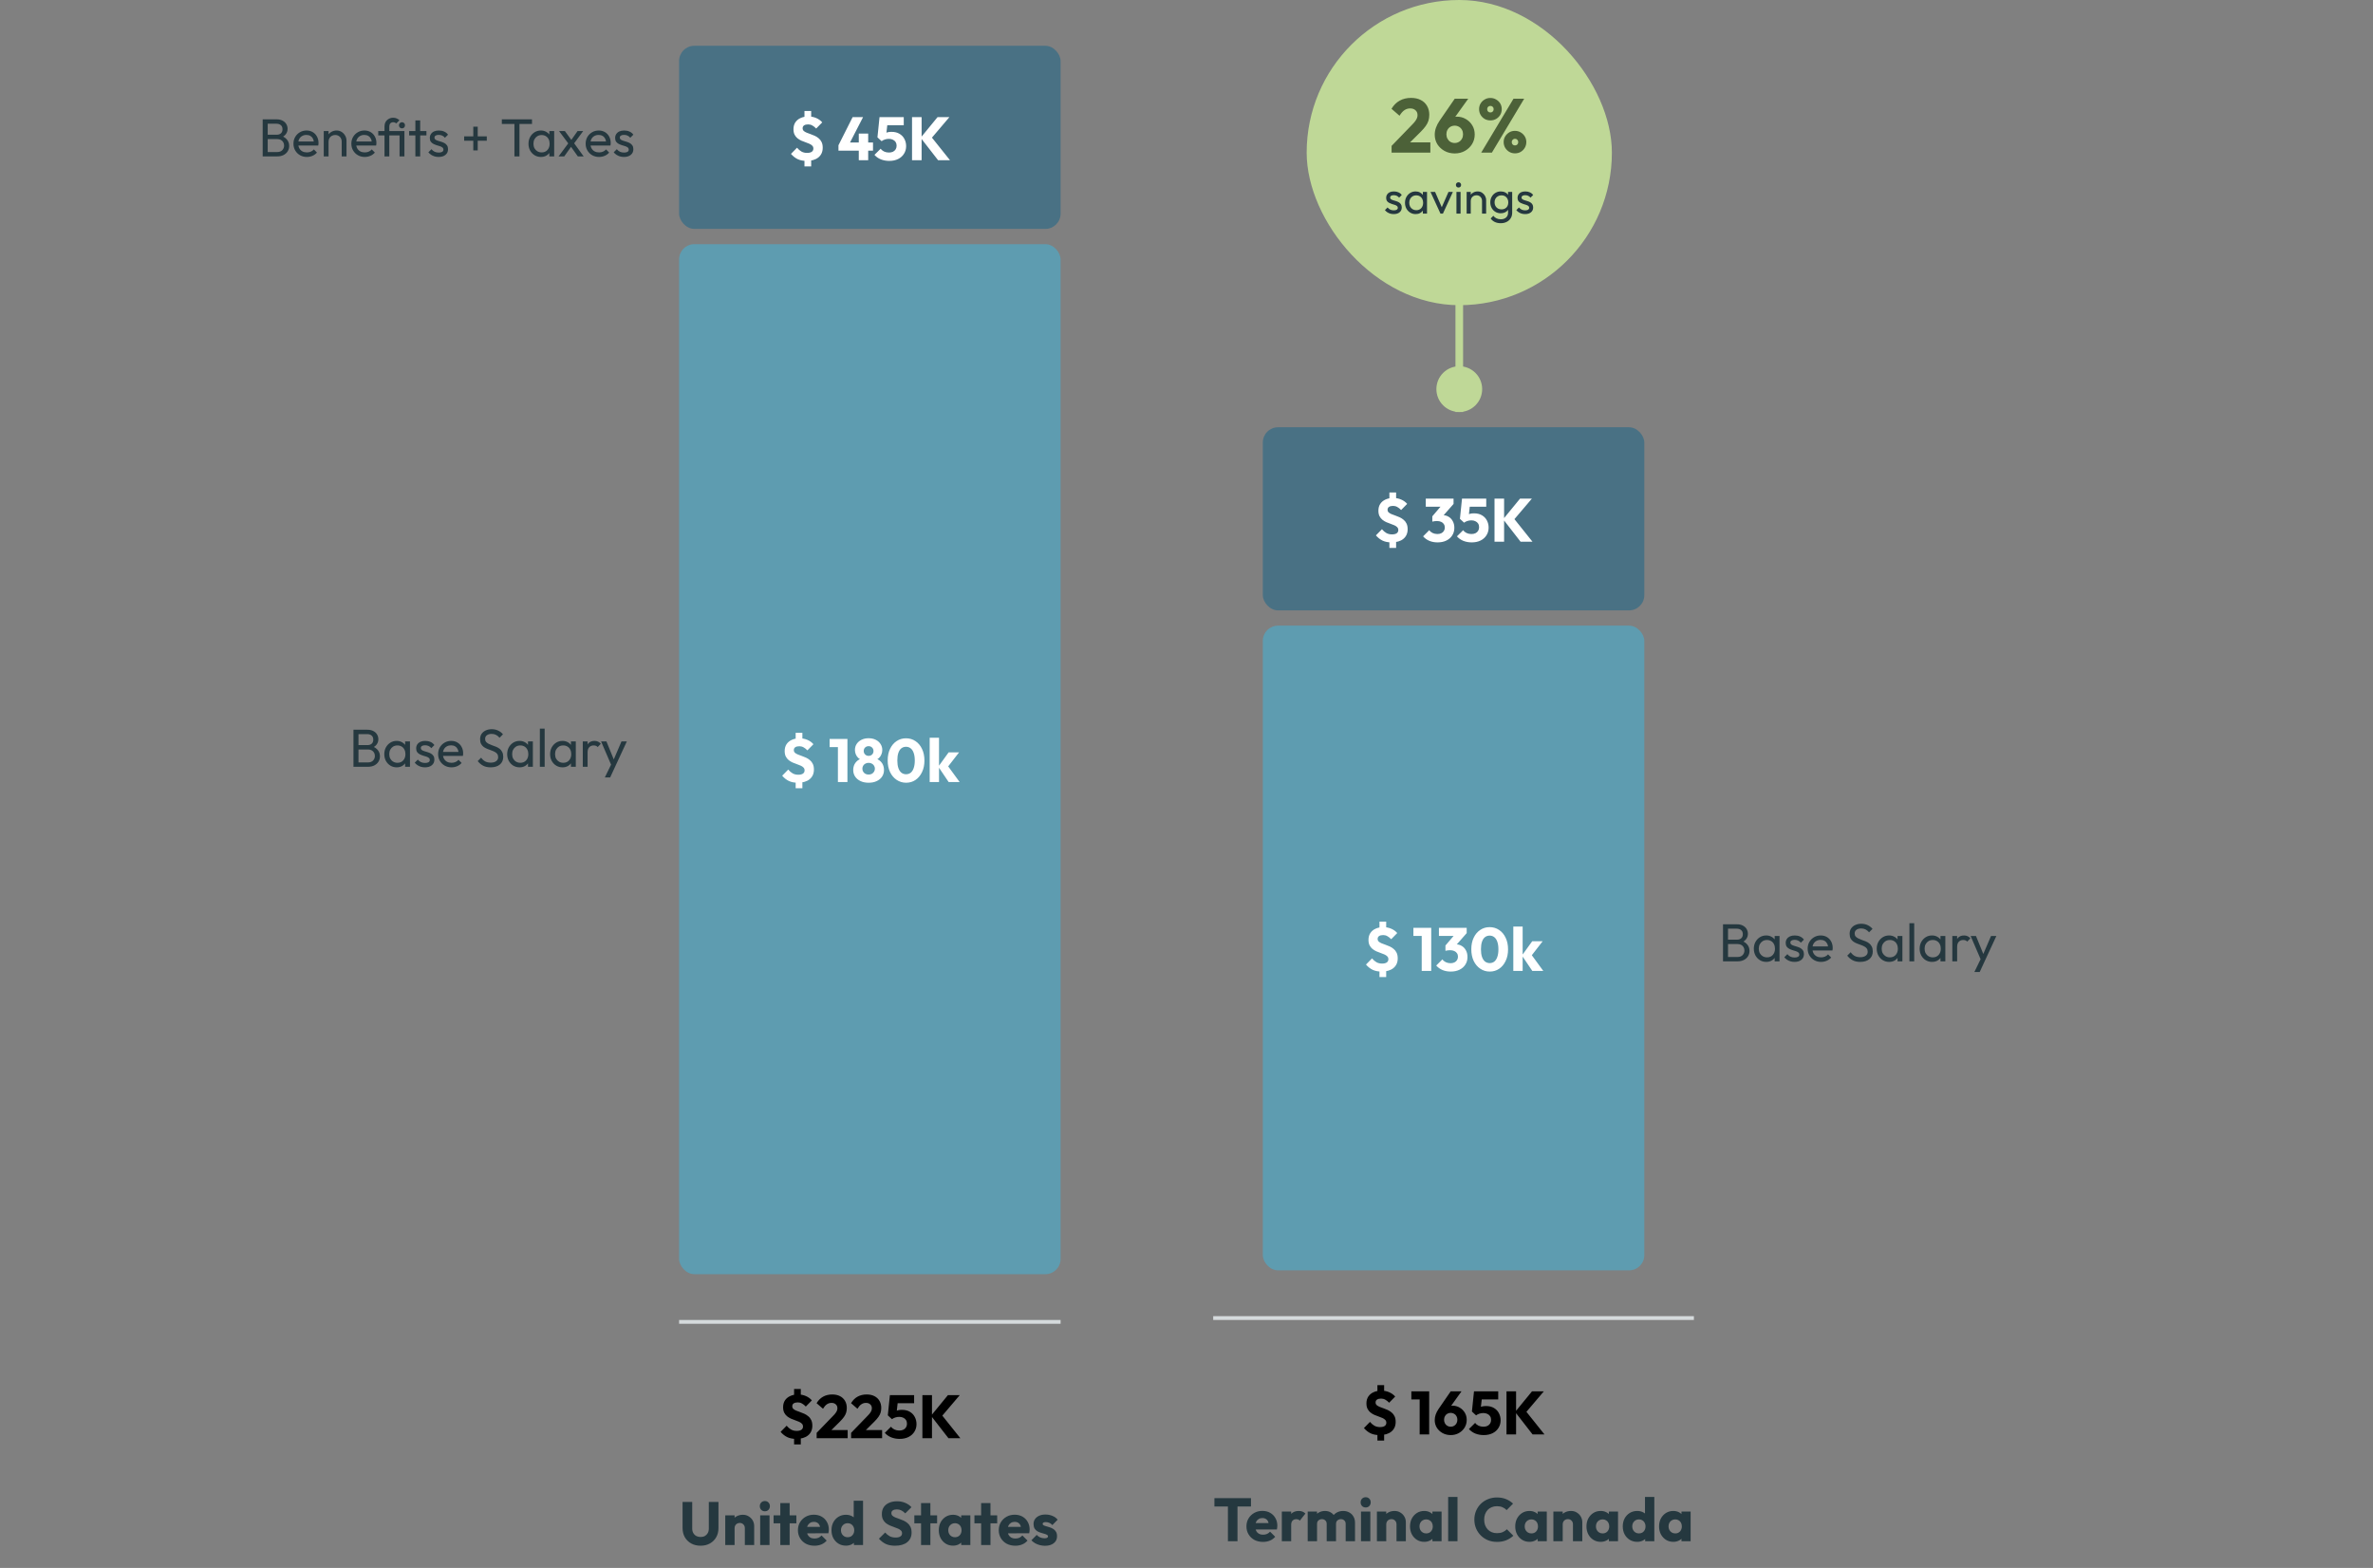 <svg width="622" height="411" viewBox="0 0 622 411" fill="none" xmlns="http://www.w3.org/2000/svg">
<rect x="0" y="0" width="622" height="411" fill="#808080" stroke="none"/>
<path d="M69.737 41V39.852H72.677C73.237 39.852 73.676 39.689 73.993 39.362C74.31 39.026 74.469 38.625 74.469 38.158C74.469 37.841 74.399 37.556 74.259 37.304C74.119 37.043 73.914 36.837 73.643 36.688C73.382 36.539 73.074 36.464 72.719 36.464H69.737V35.316H72.523C72.99 35.316 73.358 35.195 73.629 34.952C73.909 34.7 74.049 34.341 74.049 33.874C74.049 33.407 73.904 33.053 73.615 32.81C73.326 32.558 72.943 32.432 72.467 32.432H69.737V31.284H72.495C73.13 31.284 73.657 31.401 74.077 31.634C74.506 31.858 74.828 32.157 75.043 32.53C75.267 32.903 75.379 33.314 75.379 33.762C75.379 34.285 75.234 34.742 74.945 35.134C74.665 35.526 74.25 35.834 73.699 36.058L73.811 35.638C74.436 35.862 74.922 36.203 75.267 36.66C75.622 37.108 75.799 37.64 75.799 38.256C75.799 38.769 75.673 39.231 75.421 39.642C75.169 40.053 74.805 40.384 74.329 40.636C73.862 40.879 73.288 41 72.607 41H69.737ZM68.855 41V31.284H70.171V41H68.855ZM80.434 41.14C79.771 41.14 79.174 40.991 78.642 40.692C78.11 40.384 77.69 39.969 77.382 39.446C77.074 38.923 76.92 38.331 76.92 37.668C76.92 37.015 77.069 36.427 77.368 35.904C77.676 35.381 78.086 34.971 78.6 34.672C79.122 34.364 79.706 34.21 80.35 34.21C80.966 34.21 81.507 34.35 81.974 34.63C82.45 34.91 82.818 35.297 83.08 35.792C83.35 36.287 83.486 36.847 83.486 37.472C83.486 37.565 83.481 37.668 83.472 37.78C83.462 37.883 83.444 38.004 83.416 38.144H77.802V37.094H82.744L82.282 37.5C82.282 37.052 82.202 36.674 82.044 36.366C81.885 36.049 81.661 35.806 81.372 35.638C81.082 35.461 80.732 35.372 80.322 35.372C79.892 35.372 79.514 35.465 79.188 35.652C78.861 35.839 78.609 36.1 78.432 36.436C78.254 36.772 78.166 37.169 78.166 37.626C78.166 38.093 78.259 38.503 78.446 38.858C78.632 39.203 78.898 39.474 79.244 39.67C79.589 39.857 79.986 39.95 80.434 39.95C80.807 39.95 81.148 39.885 81.456 39.754C81.773 39.623 82.044 39.427 82.268 39.166L83.08 39.992C82.762 40.365 82.37 40.65 81.904 40.846C81.446 41.042 80.956 41.14 80.434 41.14ZM89.564 41V37.122C89.564 36.618 89.405 36.203 89.088 35.876C88.77 35.549 88.359 35.386 87.856 35.386C87.519 35.386 87.221 35.461 86.96 35.61C86.698 35.759 86.493 35.965 86.344 36.226C86.194 36.487 86.12 36.786 86.12 37.122L85.602 36.828C85.602 36.324 85.713 35.876 85.938 35.484C86.162 35.092 86.474 34.784 86.876 34.56C87.277 34.327 87.73 34.21 88.234 34.21C88.737 34.21 89.181 34.336 89.564 34.588C89.956 34.84 90.263 35.171 90.487 35.582C90.712 35.983 90.823 36.413 90.823 36.87V41H89.564ZM84.859 41V34.35H86.12V41H84.859ZM95.609 41.14C94.947 41.14 94.35 40.991 93.817 40.692C93.285 40.384 92.865 39.969 92.558 39.446C92.249 38.923 92.096 38.331 92.096 37.668C92.096 37.015 92.245 36.427 92.543 35.904C92.852 35.381 93.262 34.971 93.775 34.672C94.298 34.364 94.882 34.21 95.525 34.21C96.141 34.21 96.683 34.35 97.15 34.63C97.626 34.91 97.994 35.297 98.255 35.792C98.526 36.287 98.662 36.847 98.662 37.472C98.662 37.565 98.657 37.668 98.647 37.78C98.638 37.883 98.62 38.004 98.591 38.144H92.978V37.094H97.919L97.457 37.5C97.457 37.052 97.378 36.674 97.219 36.366C97.061 36.049 96.837 35.806 96.547 35.638C96.258 35.461 95.908 35.372 95.498 35.372C95.068 35.372 94.69 35.465 94.364 35.652C94.037 35.839 93.785 36.1 93.608 36.436C93.43 36.772 93.341 37.169 93.341 37.626C93.341 38.093 93.435 38.503 93.621 38.858C93.808 39.203 94.074 39.474 94.419 39.67C94.765 39.857 95.162 39.95 95.609 39.95C95.983 39.95 96.323 39.885 96.632 39.754C96.949 39.623 97.219 39.427 97.444 39.166L98.255 39.992C97.938 40.365 97.546 40.65 97.079 40.846C96.622 41.042 96.132 41.14 95.609 41.14ZM100.782 41V33.146C100.782 32.707 100.876 32.32 101.062 31.984C101.258 31.639 101.529 31.368 101.874 31.172C102.22 30.967 102.616 30.864 103.064 30.864C103.41 30.864 103.713 30.925 103.974 31.046C104.236 31.158 104.478 31.317 104.702 31.522L103.876 32.348C103.755 32.245 103.629 32.171 103.498 32.124C103.368 32.068 103.223 32.04 103.064 32.04C102.738 32.04 102.486 32.143 102.308 32.348C102.131 32.544 102.042 32.81 102.042 33.146V41H100.782ZM99.144 35.498V34.35H105.458V35.498H99.144ZM104.73 41V34.35H106.004V41H104.73ZM105.36 33.65C105.136 33.65 104.95 33.575 104.8 33.426C104.651 33.267 104.576 33.071 104.576 32.838C104.576 32.614 104.651 32.427 104.8 32.278C104.95 32.119 105.136 32.04 105.36 32.04C105.603 32.04 105.794 32.119 105.934 32.278C106.084 32.427 106.158 32.614 106.158 32.838C106.158 33.071 106.084 33.267 105.934 33.426C105.794 33.575 105.603 33.65 105.36 33.65ZM108.878 41V31.564H110.138V41H108.878ZM107.24 35.498V34.35H111.776V35.498H107.24ZM114.987 41.14C114.614 41.14 114.259 41.093 113.923 41C113.597 40.897 113.293 40.757 113.013 40.58C112.733 40.393 112.491 40.174 112.285 39.922L113.097 39.11C113.34 39.409 113.62 39.633 113.937 39.782C114.255 39.922 114.609 39.992 115.001 39.992C115.393 39.992 115.697 39.927 115.911 39.796C116.126 39.656 116.233 39.465 116.233 39.222C116.233 38.979 116.145 38.793 115.967 38.662C115.799 38.522 115.58 38.41 115.309 38.326C115.039 38.233 114.749 38.144 114.441 38.06C114.143 37.967 113.858 37.85 113.587 37.71C113.317 37.57 113.093 37.379 112.915 37.136C112.747 36.893 112.663 36.571 112.663 36.17C112.663 35.769 112.761 35.423 112.957 35.134C113.153 34.835 113.424 34.607 113.769 34.448C114.124 34.289 114.549 34.21 115.043 34.21C115.566 34.21 116.028 34.303 116.429 34.49C116.84 34.667 117.176 34.938 117.437 35.302L116.625 36.114C116.439 35.871 116.205 35.685 115.925 35.554C115.655 35.423 115.347 35.358 115.001 35.358C114.637 35.358 114.357 35.423 114.161 35.554C113.975 35.675 113.881 35.848 113.881 36.072C113.881 36.296 113.965 36.469 114.133 36.59C114.301 36.711 114.521 36.814 114.791 36.898C115.071 36.982 115.361 37.071 115.659 37.164C115.958 37.248 116.243 37.365 116.513 37.514C116.784 37.663 117.003 37.864 117.171 38.116C117.349 38.368 117.437 38.699 117.437 39.11C117.437 39.735 117.213 40.23 116.765 40.594C116.327 40.958 115.734 41.14 114.987 41.14ZM121.662 36.884V35.75H127.598V36.884H121.662ZM124.056 33.202H125.218V39.432H124.056V33.202ZM134.841 41V31.564H136.157V41H134.841ZM131.537 32.488V31.284H139.447V32.488H131.537ZM141.773 41.14C141.167 41.14 140.616 40.991 140.121 40.692C139.627 40.384 139.235 39.969 138.945 39.446C138.665 38.923 138.525 38.335 138.525 37.682C138.525 37.029 138.665 36.441 138.945 35.918C139.235 35.395 139.622 34.98 140.107 34.672C140.602 34.364 141.157 34.21 141.773 34.21C142.277 34.21 142.725 34.317 143.117 34.532C143.519 34.737 143.841 35.027 144.083 35.4C144.326 35.764 144.461 36.189 144.489 36.674V38.676C144.461 39.152 144.326 39.577 144.083 39.95C143.85 40.323 143.533 40.617 143.131 40.832C142.739 41.037 142.287 41.14 141.773 41.14ZM141.983 39.95C142.609 39.95 143.113 39.74 143.495 39.32C143.878 38.891 144.069 38.345 144.069 37.682C144.069 37.225 143.981 36.828 143.803 36.492C143.635 36.147 143.393 35.881 143.075 35.694C142.758 35.498 142.389 35.4 141.969 35.4C141.549 35.4 141.176 35.498 140.849 35.694C140.532 35.89 140.28 36.161 140.093 36.506C139.916 36.842 139.827 37.229 139.827 37.668C139.827 38.116 139.916 38.513 140.093 38.858C140.28 39.194 140.537 39.46 140.863 39.656C141.19 39.852 141.563 39.95 141.983 39.95ZM143.985 41V39.208L144.223 37.584L143.985 35.974V34.35H145.259V41H143.985ZM151.462 41L149.39 38.088L149.152 37.864L146.534 34.35H148.06L149.95 36.94L150.188 37.136L152.988 41H151.462ZM146.408 41L149.152 37.304L149.866 38.228L147.892 41H146.408ZM150.286 37.85L149.558 36.954L151.392 34.35H152.862L150.286 37.85ZM157.024 41.14C156.361 41.14 155.764 40.991 155.232 40.692C154.7 40.384 154.28 39.969 153.972 39.446C153.664 38.923 153.51 38.331 153.51 37.668C153.51 37.015 153.659 36.427 153.958 35.904C154.266 35.381 154.676 34.971 155.19 34.672C155.712 34.364 156.296 34.21 156.94 34.21C157.556 34.21 158.097 34.35 158.564 34.63C159.04 34.91 159.408 35.297 159.67 35.792C159.94 36.287 160.076 36.847 160.076 37.472C160.076 37.565 160.071 37.668 160.062 37.78C160.052 37.883 160.034 38.004 160.006 38.144H154.392V37.094H159.334L158.872 37.5C158.872 37.052 158.792 36.674 158.634 36.366C158.475 36.049 158.251 35.806 157.962 35.638C157.672 35.461 157.322 35.372 156.912 35.372C156.482 35.372 156.104 35.465 155.778 35.652C155.451 35.839 155.199 36.1 155.022 36.436C154.844 36.772 154.756 37.169 154.756 37.626C154.756 38.093 154.849 38.503 155.036 38.858C155.222 39.203 155.488 39.474 155.834 39.67C156.179 39.857 156.576 39.95 157.024 39.95C157.397 39.95 157.738 39.885 158.046 39.754C158.363 39.623 158.634 39.427 158.858 39.166L159.67 39.992C159.352 40.365 158.96 40.65 158.494 40.846C158.036 41.042 157.546 41.14 157.024 41.14ZM163.563 41.14C163.19 41.14 162.835 41.093 162.499 41C162.173 40.897 161.869 40.757 161.589 40.58C161.309 40.393 161.067 40.174 160.861 39.922L161.673 39.11C161.916 39.409 162.196 39.633 162.513 39.782C162.831 39.922 163.185 39.992 163.577 39.992C163.969 39.992 164.273 39.927 164.487 39.796C164.702 39.656 164.809 39.465 164.809 39.222C164.809 38.979 164.721 38.793 164.543 38.662C164.375 38.522 164.156 38.41 163.885 38.326C163.615 38.233 163.325 38.144 163.017 38.06C162.719 37.967 162.434 37.85 162.163 37.71C161.893 37.57 161.669 37.379 161.491 37.136C161.323 36.893 161.239 36.571 161.239 36.17C161.239 35.769 161.337 35.423 161.533 35.134C161.729 34.835 162 34.607 162.345 34.448C162.7 34.289 163.125 34.21 163.619 34.21C164.142 34.21 164.604 34.303 165.005 34.49C165.416 34.667 165.752 34.938 166.013 35.302L165.201 36.114C165.015 35.871 164.781 35.685 164.501 35.554C164.231 35.423 163.923 35.358 163.577 35.358C163.213 35.358 162.933 35.423 162.737 35.554C162.551 35.675 162.457 35.848 162.457 36.072C162.457 36.296 162.541 36.469 162.709 36.59C162.877 36.711 163.097 36.814 163.367 36.898C163.647 36.982 163.937 37.071 164.235 37.164C164.534 37.248 164.819 37.365 165.089 37.514C165.36 37.663 165.579 37.864 165.747 38.116C165.925 38.368 166.013 38.699 166.013 39.11C166.013 39.735 165.789 40.23 165.341 40.594C164.903 40.958 164.31 41.14 163.563 41.14Z" fill="#25383F"/>
<path d="M93.53 201V199.852H96.47C97.03 199.852 97.469 199.689 97.786 199.362C98.103 199.026 98.262 198.625 98.262 198.158C98.262 197.841 98.192 197.556 98.052 197.304C97.912 197.043 97.707 196.837 97.436 196.688C97.175 196.539 96.867 196.464 96.512 196.464H93.53V195.316H96.316C96.783 195.316 97.151 195.195 97.422 194.952C97.702 194.7 97.842 194.341 97.842 193.874C97.842 193.407 97.697 193.053 97.408 192.81C97.119 192.558 96.736 192.432 96.26 192.432H93.53V191.284H96.288C96.923 191.284 97.45 191.401 97.87 191.634C98.299 191.858 98.621 192.157 98.836 192.53C99.06 192.903 99.172 193.314 99.172 193.762C99.172 194.285 99.027 194.742 98.738 195.134C98.458 195.526 98.043 195.834 97.492 196.058L97.604 195.638C98.229 195.862 98.715 196.203 99.06 196.66C99.415 197.108 99.592 197.64 99.592 198.256C99.592 198.769 99.466 199.231 99.214 199.642C98.962 200.053 98.598 200.384 98.122 200.636C97.655 200.879 97.081 201 96.4 201H93.53ZM92.648 201V191.284H93.964V201H92.648ZM103.975 201.14C103.368 201.14 102.817 200.991 102.323 200.692C101.828 200.384 101.436 199.969 101.147 199.446C100.867 198.923 100.727 198.335 100.727 197.682C100.727 197.029 100.867 196.441 101.147 195.918C101.436 195.395 101.823 194.98 102.309 194.672C102.803 194.364 103.359 194.21 103.975 194.21C104.479 194.21 104.927 194.317 105.319 194.532C105.72 194.737 106.042 195.027 106.285 195.4C106.527 195.764 106.663 196.189 106.691 196.674V198.676C106.663 199.152 106.527 199.577 106.285 199.95C106.051 200.323 105.734 200.617 105.333 200.832C104.941 201.037 104.488 201.14 103.975 201.14ZM104.185 199.95C104.81 199.95 105.314 199.74 105.697 199.32C106.079 198.891 106.271 198.345 106.271 197.682C106.271 197.225 106.182 196.828 106.005 196.492C105.837 196.147 105.594 195.881 105.277 195.694C104.959 195.498 104.591 195.4 104.171 195.4C103.751 195.4 103.377 195.498 103.051 195.694C102.733 195.89 102.481 196.161 102.295 196.506C102.117 196.842 102.029 197.229 102.029 197.668C102.029 198.116 102.117 198.513 102.295 198.858C102.481 199.194 102.738 199.46 103.065 199.656C103.391 199.852 103.765 199.95 104.185 199.95ZM106.187 201V199.208L106.425 197.584L106.187 195.974V194.35H107.461V201H106.187ZM111.409 201.14C111.036 201.14 110.681 201.093 110.345 201C110.018 200.897 109.715 200.757 109.435 200.58C109.155 200.393 108.912 200.174 108.707 199.922L109.519 199.11C109.762 199.409 110.042 199.633 110.359 199.782C110.676 199.922 111.031 199.992 111.423 199.992C111.815 199.992 112.118 199.927 112.333 199.796C112.548 199.656 112.655 199.465 112.655 199.222C112.655 198.979 112.566 198.793 112.389 198.662C112.221 198.522 112.002 198.41 111.731 198.326C111.46 198.233 111.171 198.144 110.863 198.06C110.564 197.967 110.28 197.85 110.009 197.71C109.738 197.57 109.514 197.379 109.337 197.136C109.169 196.893 109.085 196.571 109.085 196.17C109.085 195.769 109.183 195.423 109.379 195.134C109.575 194.835 109.846 194.607 110.191 194.448C110.546 194.289 110.97 194.21 111.465 194.21C111.988 194.21 112.45 194.303 112.851 194.49C113.262 194.667 113.598 194.938 113.859 195.302L113.047 196.114C112.86 195.871 112.627 195.685 112.347 195.554C112.076 195.423 111.768 195.358 111.423 195.358C111.059 195.358 110.779 195.423 110.583 195.554C110.396 195.675 110.303 195.848 110.303 196.072C110.303 196.296 110.387 196.469 110.555 196.59C110.723 196.711 110.942 196.814 111.213 196.898C111.493 196.982 111.782 197.071 112.081 197.164C112.38 197.248 112.664 197.365 112.935 197.514C113.206 197.663 113.425 197.864 113.593 198.116C113.77 198.368 113.859 198.699 113.859 199.11C113.859 199.735 113.635 200.23 113.187 200.594C112.748 200.958 112.156 201.14 111.409 201.14ZM118.35 201.14C117.687 201.14 117.09 200.991 116.558 200.692C116.026 200.384 115.606 199.969 115.298 199.446C114.99 198.923 114.836 198.331 114.836 197.668C114.836 197.015 114.985 196.427 115.284 195.904C115.592 195.381 116.002 194.971 116.516 194.672C117.038 194.364 117.622 194.21 118.266 194.21C118.882 194.21 119.423 194.35 119.89 194.63C120.366 194.91 120.734 195.297 120.996 195.792C121.266 196.287 121.402 196.847 121.402 197.472C121.402 197.565 121.397 197.668 121.388 197.78C121.378 197.883 121.36 198.004 121.332 198.144H115.718V197.094H120.66L120.198 197.5C120.198 197.052 120.118 196.674 119.96 196.366C119.801 196.049 119.577 195.806 119.288 195.638C118.998 195.461 118.648 195.372 118.238 195.372C117.808 195.372 117.43 195.465 117.104 195.652C116.777 195.839 116.525 196.1 116.348 196.436C116.17 196.772 116.082 197.169 116.082 197.626C116.082 198.093 116.175 198.503 116.362 198.858C116.548 199.203 116.814 199.474 117.16 199.67C117.505 199.857 117.902 199.95 118.35 199.95C118.723 199.95 119.064 199.885 119.372 199.754C119.689 199.623 119.96 199.427 120.184 199.166L120.996 199.992C120.678 200.365 120.286 200.65 119.82 200.846C119.362 201.042 118.872 201.14 118.35 201.14ZM128.614 201.14C127.848 201.14 127.195 201 126.654 200.72C126.112 200.44 125.632 200.034 125.212 199.502L126.108 198.606C126.416 199.035 126.77 199.362 127.172 199.586C127.573 199.801 128.068 199.908 128.656 199.908C129.234 199.908 129.696 199.782 130.042 199.53C130.396 199.278 130.574 198.933 130.574 198.494C130.574 198.13 130.49 197.836 130.322 197.612C130.154 197.388 129.925 197.206 129.636 197.066C129.356 196.917 129.048 196.786 128.712 196.674C128.376 196.553 128.04 196.427 127.704 196.296C127.368 196.156 127.06 195.988 126.78 195.792C126.5 195.587 126.271 195.321 126.094 194.994C125.926 194.667 125.842 194.257 125.842 193.762C125.842 193.211 125.972 192.745 126.234 192.362C126.504 191.97 126.868 191.671 127.326 191.466C127.792 191.251 128.315 191.144 128.894 191.144C129.528 191.144 130.098 191.27 130.602 191.522C131.106 191.765 131.516 192.087 131.834 192.488L130.938 193.384C130.648 193.048 130.336 192.796 130 192.628C129.673 192.46 129.295 192.376 128.866 192.376C128.343 192.376 127.928 192.493 127.62 192.726C127.312 192.95 127.158 193.267 127.158 193.678C127.158 194.005 127.242 194.271 127.41 194.476C127.587 194.672 127.816 194.84 128.096 194.98C128.376 195.12 128.684 195.251 129.02 195.372C129.365 195.484 129.706 195.61 130.042 195.75C130.378 195.89 130.686 196.067 130.966 196.282C131.246 196.497 131.47 196.777 131.638 197.122C131.815 197.458 131.904 197.883 131.904 198.396C131.904 199.255 131.605 199.927 131.008 200.412C130.42 200.897 129.622 201.14 128.614 201.14ZM136.186 201.14C135.579 201.14 135.028 200.991 134.534 200.692C134.039 200.384 133.647 199.969 133.358 199.446C133.078 198.923 132.938 198.335 132.938 197.682C132.938 197.029 133.078 196.441 133.358 195.918C133.647 195.395 134.034 194.98 134.52 194.672C135.014 194.364 135.57 194.21 136.186 194.21C136.69 194.21 137.138 194.317 137.53 194.532C137.931 194.737 138.253 195.027 138.496 195.4C138.738 195.764 138.874 196.189 138.902 196.674V198.676C138.874 199.152 138.738 199.577 138.496 199.95C138.262 200.323 137.945 200.617 137.544 200.832C137.152 201.037 136.699 201.14 136.186 201.14ZM136.396 199.95C137.021 199.95 137.525 199.74 137.908 199.32C138.29 198.891 138.482 198.345 138.482 197.682C138.482 197.225 138.393 196.828 138.216 196.492C138.048 196.147 137.805 195.881 137.488 195.694C137.17 195.498 136.802 195.4 136.382 195.4C135.962 195.4 135.588 195.498 135.262 195.694C134.944 195.89 134.692 196.161 134.506 196.506C134.328 196.842 134.24 197.229 134.24 197.668C134.24 198.116 134.328 198.513 134.506 198.858C134.692 199.194 134.949 199.46 135.276 199.656C135.602 199.852 135.976 199.95 136.396 199.95ZM138.398 201V199.208L138.636 197.584L138.398 195.974V194.35H139.672V201H138.398ZM141.506 201V191.004H142.766V201H141.506ZM147.438 201.14C146.831 201.14 146.28 200.991 145.786 200.692C145.291 200.384 144.899 199.969 144.61 199.446C144.33 198.923 144.19 198.335 144.19 197.682C144.19 197.029 144.33 196.441 144.61 195.918C144.899 195.395 145.286 194.98 145.772 194.672C146.266 194.364 146.822 194.21 147.438 194.21C147.942 194.21 148.39 194.317 148.782 194.532C149.183 194.737 149.505 195.027 149.748 195.4C149.99 195.764 150.126 196.189 150.154 196.674V198.676C150.126 199.152 149.99 199.577 149.748 199.95C149.514 200.323 149.197 200.617 148.796 200.832C148.404 201.037 147.951 201.14 147.438 201.14ZM147.648 199.95C148.273 199.95 148.777 199.74 149.16 199.32C149.542 198.891 149.734 198.345 149.734 197.682C149.734 197.225 149.645 196.828 149.468 196.492C149.3 196.147 149.057 195.881 148.74 195.694C148.422 195.498 148.054 195.4 147.634 195.4C147.214 195.4 146.84 195.498 146.514 195.694C146.196 195.89 145.944 196.161 145.758 196.506C145.58 196.842 145.492 197.229 145.492 197.668C145.492 198.116 145.58 198.513 145.758 198.858C145.944 199.194 146.201 199.46 146.528 199.656C146.854 199.852 147.228 199.95 147.648 199.95ZM149.65 201V199.208L149.888 197.584L149.65 195.974V194.35H150.924V201H149.65ZM152.758 201V194.35H154.018V201H152.758ZM154.018 197.206L153.542 196.996C153.542 196.147 153.738 195.47 154.13 194.966C154.522 194.462 155.087 194.21 155.824 194.21C156.16 194.21 156.463 194.271 156.734 194.392C157.005 194.504 157.257 194.695 157.49 194.966L156.664 195.82C156.524 195.671 156.37 195.563 156.202 195.498C156.034 195.433 155.838 195.4 155.614 195.4C155.147 195.4 154.765 195.549 154.466 195.848C154.167 196.147 154.018 196.599 154.018 197.206ZM160.438 201.056L157.554 194.35H158.954L161.096 199.6H160.648L162.902 194.35H164.302L161.194 201.056H160.438ZM158.534 203.786L160.494 199.768L161.194 201.056L159.934 203.786H158.534Z" fill="#25383F"/>
<path d="M452.509 252V250.852H455.449C456.009 250.852 456.447 250.689 456.765 250.362C457.082 250.026 457.241 249.625 457.241 249.158C457.241 248.841 457.171 248.556 457.031 248.304C456.891 248.043 456.685 247.837 456.415 247.688C456.153 247.539 455.845 247.464 455.491 247.464H452.509V246.316H455.295C455.761 246.316 456.13 246.195 456.401 245.952C456.681 245.7 456.821 245.341 456.821 244.874C456.821 244.407 456.676 244.053 456.387 243.81C456.097 243.558 455.715 243.432 455.239 243.432H452.509V242.284H455.267C455.901 242.284 456.429 242.401 456.849 242.634C457.278 242.858 457.6 243.157 457.815 243.53C458.039 243.903 458.151 244.314 458.151 244.762C458.151 245.285 458.006 245.742 457.717 246.134C457.437 246.526 457.021 246.834 456.471 247.058L456.583 246.638C457.208 246.862 457.693 247.203 458.039 247.66C458.393 248.108 458.571 248.64 458.571 249.256C458.571 249.769 458.445 250.231 458.193 250.642C457.941 251.053 457.577 251.384 457.101 251.636C456.634 251.879 456.06 252 455.379 252H452.509ZM451.627 252V242.284H452.943V252H451.627ZM462.953 252.14C462.347 252.14 461.796 251.991 461.301 251.692C460.807 251.384 460.415 250.969 460.125 250.446C459.845 249.923 459.705 249.335 459.705 248.682C459.705 248.029 459.845 247.441 460.125 246.918C460.415 246.395 460.802 245.98 461.287 245.672C461.782 245.364 462.337 245.21 462.953 245.21C463.457 245.21 463.905 245.317 464.297 245.532C464.699 245.737 465.021 246.027 465.263 246.4C465.506 246.764 465.641 247.189 465.669 247.674V249.676C465.641 250.152 465.506 250.577 465.263 250.95C465.03 251.323 464.713 251.617 464.311 251.832C463.919 252.037 463.467 252.14 462.953 252.14ZM463.163 250.95C463.789 250.95 464.293 250.74 464.675 250.32C465.058 249.891 465.249 249.345 465.249 248.682C465.249 248.225 465.161 247.828 464.983 247.492C464.815 247.147 464.573 246.881 464.255 246.694C463.938 246.498 463.569 246.4 463.149 246.4C462.729 246.4 462.356 246.498 462.029 246.694C461.712 246.89 461.46 247.161 461.273 247.506C461.096 247.842 461.007 248.229 461.007 248.668C461.007 249.116 461.096 249.513 461.273 249.858C461.46 250.194 461.717 250.46 462.043 250.656C462.37 250.852 462.743 250.95 463.163 250.95ZM465.165 252V250.208L465.403 248.584L465.165 246.974V245.35H466.439V252H465.165ZM470.388 252.14C470.014 252.14 469.66 252.093 469.324 252C468.997 251.897 468.694 251.757 468.414 251.58C468.134 251.393 467.891 251.174 467.686 250.922L468.498 250.11C468.74 250.409 469.02 250.633 469.338 250.782C469.655 250.922 470.01 250.992 470.402 250.992C470.794 250.992 471.097 250.927 471.312 250.796C471.526 250.656 471.634 250.465 471.634 250.222C471.634 249.979 471.545 249.793 471.368 249.662C471.2 249.522 470.98 249.41 470.71 249.326C470.439 249.233 470.15 249.144 469.842 249.06C469.543 248.967 469.258 248.85 468.988 248.71C468.717 248.57 468.493 248.379 468.316 248.136C468.148 247.893 468.064 247.571 468.064 247.17C468.064 246.769 468.162 246.423 468.358 246.134C468.554 245.835 468.824 245.607 469.17 245.448C469.524 245.289 469.949 245.21 470.444 245.21C470.966 245.21 471.428 245.303 471.83 245.49C472.24 245.667 472.576 245.938 472.838 246.302L472.026 247.114C471.839 246.871 471.606 246.685 471.326 246.554C471.055 246.423 470.747 246.358 470.402 246.358C470.038 246.358 469.758 246.423 469.562 246.554C469.375 246.675 469.282 246.848 469.282 247.072C469.282 247.296 469.366 247.469 469.534 247.59C469.702 247.711 469.921 247.814 470.192 247.898C470.472 247.982 470.761 248.071 471.06 248.164C471.358 248.248 471.643 248.365 471.914 248.514C472.184 248.663 472.404 248.864 472.572 249.116C472.749 249.368 472.838 249.699 472.838 250.11C472.838 250.735 472.614 251.23 472.166 251.594C471.727 251.958 471.134 252.14 470.388 252.14ZM477.328 252.14C476.666 252.14 476.068 251.991 475.536 251.692C475.004 251.384 474.584 250.969 474.276 250.446C473.968 249.923 473.814 249.331 473.814 248.668C473.814 248.015 473.964 247.427 474.262 246.904C474.57 246.381 474.981 245.971 475.494 245.672C476.017 245.364 476.6 245.21 477.244 245.21C477.86 245.21 478.402 245.35 478.868 245.63C479.344 245.91 479.713 246.297 479.974 246.792C480.245 247.287 480.38 247.847 480.38 248.472C480.38 248.565 480.376 248.668 480.366 248.78C480.357 248.883 480.338 249.004 480.31 249.144H474.696V248.094H479.638L479.176 248.5C479.176 248.052 479.097 247.674 478.938 247.366C478.78 247.049 478.556 246.806 478.266 246.638C477.977 246.461 477.627 246.372 477.216 246.372C476.787 246.372 476.409 246.465 476.082 246.652C475.756 246.839 475.504 247.1 475.326 247.436C475.149 247.772 475.06 248.169 475.06 248.626C475.06 249.093 475.154 249.503 475.34 249.858C475.527 250.203 475.793 250.474 476.138 250.67C476.484 250.857 476.88 250.95 477.328 250.95C477.702 250.95 478.042 250.885 478.35 250.754C478.668 250.623 478.938 250.427 479.162 250.166L479.974 250.992C479.657 251.365 479.265 251.65 478.798 251.846C478.341 252.042 477.851 252.14 477.328 252.14ZM487.592 252.14C486.827 252.14 486.174 252 485.632 251.72C485.091 251.44 484.61 251.034 484.19 250.502L485.086 249.606C485.394 250.035 485.749 250.362 486.15 250.586C486.552 250.801 487.046 250.908 487.634 250.908C488.213 250.908 488.675 250.782 489.02 250.53C489.375 250.278 489.552 249.933 489.552 249.494C489.552 249.13 489.468 248.836 489.3 248.612C489.132 248.388 488.904 248.206 488.614 248.066C488.334 247.917 488.026 247.786 487.69 247.674C487.354 247.553 487.018 247.427 486.682 247.296C486.346 247.156 486.038 246.988 485.758 246.792C485.478 246.587 485.25 246.321 485.072 245.994C484.904 245.667 484.82 245.257 484.82 244.762C484.82 244.211 484.951 243.745 485.212 243.362C485.483 242.97 485.847 242.671 486.304 242.466C486.771 242.251 487.294 242.144 487.872 242.144C488.507 242.144 489.076 242.27 489.58 242.522C490.084 242.765 490.495 243.087 490.812 243.488L489.916 244.384C489.627 244.048 489.314 243.796 488.978 243.628C488.652 243.46 488.274 243.376 487.844 243.376C487.322 243.376 486.906 243.493 486.598 243.726C486.29 243.95 486.136 244.267 486.136 244.678C486.136 245.005 486.22 245.271 486.388 245.476C486.566 245.672 486.794 245.84 487.074 245.98C487.354 246.12 487.662 246.251 487.998 246.372C488.344 246.484 488.684 246.61 489.02 246.75C489.356 246.89 489.664 247.067 489.944 247.282C490.224 247.497 490.448 247.777 490.616 248.122C490.794 248.458 490.882 248.883 490.882 249.396C490.882 250.255 490.584 250.927 489.986 251.412C489.398 251.897 488.6 252.14 487.592 252.14ZM495.164 252.14C494.557 252.14 494.007 251.991 493.512 251.692C493.017 251.384 492.625 250.969 492.336 250.446C492.056 249.923 491.916 249.335 491.916 248.682C491.916 248.029 492.056 247.441 492.336 246.918C492.625 246.395 493.013 245.98 493.498 245.672C493.993 245.364 494.548 245.21 495.164 245.21C495.668 245.21 496.116 245.317 496.508 245.532C496.909 245.737 497.231 246.027 497.474 246.4C497.717 246.764 497.852 247.189 497.88 247.674V249.676C497.852 250.152 497.717 250.577 497.474 250.95C497.241 251.323 496.923 251.617 496.522 251.832C496.13 252.037 495.677 252.14 495.164 252.14ZM495.374 250.95C495.999 250.95 496.503 250.74 496.886 250.32C497.269 249.891 497.46 249.345 497.46 248.682C497.46 248.225 497.371 247.828 497.194 247.492C497.026 247.147 496.783 246.881 496.466 246.694C496.149 246.498 495.78 246.4 495.36 246.4C494.94 246.4 494.567 246.498 494.24 246.694C493.923 246.89 493.671 247.161 493.484 247.506C493.307 247.842 493.218 248.229 493.218 248.668C493.218 249.116 493.307 249.513 493.484 249.858C493.671 250.194 493.927 250.46 494.254 250.656C494.581 250.852 494.954 250.95 495.374 250.95ZM497.376 252V250.208L497.614 248.584L497.376 246.974V245.35H498.65V252H497.376ZM500.485 252V242.004H501.745V252H500.485ZM506.416 252.14C505.809 252.14 505.259 251.991 504.764 251.692C504.269 251.384 503.877 250.969 503.588 250.446C503.308 249.923 503.168 249.335 503.168 248.682C503.168 248.029 503.308 247.441 503.588 246.918C503.877 246.395 504.265 245.98 504.75 245.672C505.245 245.364 505.8 245.21 506.416 245.21C506.92 245.21 507.368 245.317 507.76 245.532C508.161 245.737 508.483 246.027 508.726 246.4C508.969 246.764 509.104 247.189 509.132 247.674V249.676C509.104 250.152 508.969 250.577 508.726 250.95C508.493 251.323 508.175 251.617 507.774 251.832C507.382 252.037 506.929 252.14 506.416 252.14ZM506.626 250.95C507.251 250.95 507.755 250.74 508.138 250.32C508.521 249.891 508.712 249.345 508.712 248.682C508.712 248.225 508.623 247.828 508.446 247.492C508.278 247.147 508.035 246.881 507.718 246.694C507.401 246.498 507.032 246.4 506.612 246.4C506.192 246.4 505.819 246.498 505.492 246.694C505.175 246.89 504.923 247.161 504.736 247.506C504.559 247.842 504.47 248.229 504.47 248.668C504.47 249.116 504.559 249.513 504.736 249.858C504.923 250.194 505.179 250.46 505.506 250.656C505.833 250.852 506.206 250.95 506.626 250.95ZM508.628 252V250.208L508.866 248.584L508.628 246.974V245.35H509.902V252H508.628ZM511.736 252V245.35H512.997V252H511.736ZM512.997 248.206L512.521 247.996C512.521 247.147 512.717 246.47 513.109 245.966C513.501 245.462 514.065 245.21 514.803 245.21C515.139 245.21 515.442 245.271 515.713 245.392C515.983 245.504 516.235 245.695 516.469 245.966L515.643 246.82C515.503 246.671 515.349 246.563 515.181 246.498C515.013 246.433 514.817 246.4 514.593 246.4C514.126 246.4 513.743 246.549 513.445 246.848C513.146 247.147 512.997 247.599 512.997 248.206ZM519.417 252.056L516.533 245.35H517.933L520.075 250.6H519.627L521.881 245.35H523.281L520.173 252.056H519.417ZM517.513 254.786L519.473 250.768L520.173 252.056L518.913 254.786H517.513Z" fill="#25383F"/>
<rect x="178" y="12" width="100" height="48" rx="4" fill="#497184"/>
<path d="M211.39 42.176C210.515 42.176 209.753 42.027 209.102 41.728C208.451 41.419 207.859 40.955 207.326 40.336L208.91 38.72C209.262 39.147 209.651 39.483 210.078 39.728C210.505 39.963 210.995 40.08 211.55 40.08C212.073 40.08 212.478 39.984 212.766 39.792C213.054 39.589 213.198 39.307 213.198 38.944C213.198 38.635 213.102 38.384 212.91 38.192C212.729 38 212.483 37.835 212.174 37.696C211.865 37.557 211.523 37.424 211.15 37.296C210.777 37.168 210.403 37.024 210.03 36.864C209.667 36.693 209.331 36.485 209.022 36.24C208.713 35.984 208.462 35.669 208.27 35.296C208.078 34.912 207.982 34.432 207.982 33.856C207.982 33.163 208.147 32.565 208.478 32.064C208.819 31.563 209.283 31.184 209.87 30.928C210.457 30.661 211.129 30.528 211.886 30.528C212.622 30.528 213.31 30.667 213.95 30.944C214.59 31.221 215.113 31.6 215.518 32.08L213.934 33.696C213.603 33.344 213.267 33.077 212.926 32.896C212.595 32.704 212.233 32.608 211.838 32.608C211.379 32.608 211.022 32.693 210.766 32.864C210.51 33.035 210.382 33.285 210.382 33.616C210.382 33.904 210.478 34.139 210.67 34.32C210.862 34.491 211.113 34.64 211.422 34.768C211.742 34.896 212.083 35.024 212.446 35.152C212.819 35.28 213.193 35.429 213.566 35.6C213.939 35.771 214.281 35.989 214.59 36.256C214.91 36.512 215.166 36.843 215.358 37.248C215.55 37.643 215.646 38.133 215.646 38.72C215.646 39.797 215.267 40.645 214.51 41.264C213.763 41.872 212.723 42.176 211.39 42.176ZM210.862 40.928H212.622V43.616H210.862V40.928ZM212.622 31.68H210.862V29.088H212.622V31.68ZM219.774 38.08L223.486 30.704H226.222L222.43 38.08H219.774ZM219.774 39.488V38.08L220.606 37.36H228.83V39.488H219.774ZM225.102 42V35.008H227.566V42H225.102ZM233.08 42.176C232.301 42.176 231.57 42.043 230.888 41.776C230.216 41.499 229.656 41.104 229.208 40.592L230.84 38.976C231.042 39.275 231.336 39.52 231.72 39.712C232.114 39.893 232.541 39.984 233 39.984C233.405 39.984 233.757 39.915 234.056 39.776C234.354 39.627 234.589 39.419 234.76 39.152C234.93 38.875 235.016 38.555 235.016 38.192C235.016 37.819 234.93 37.499 234.76 37.232C234.589 36.965 234.349 36.763 234.04 36.624C233.741 36.475 233.4 36.4 233.016 36.4C232.632 36.4 232.28 36.453 231.96 36.56C231.64 36.656 231.346 36.805 231.08 37.008L231.288 35.408C231.533 35.216 231.768 35.061 231.992 34.944C232.216 34.816 232.461 34.72 232.728 34.656C232.994 34.592 233.309 34.56 233.672 34.56C234.504 34.56 235.202 34.731 235.768 35.072C236.344 35.413 236.776 35.867 237.064 36.432C237.362 36.997 237.512 37.621 237.512 38.304C237.512 39.051 237.325 39.717 236.952 40.304C236.589 40.891 236.077 41.349 235.416 41.68C234.754 42.011 233.976 42.176 233.08 42.176ZM231.08 37.008L229.992 36L230.536 30.704H232.808L232.216 35.952L231.08 37.008ZM230.872 32.832L230.536 30.704H236.888V32.832H230.872ZM245.889 42L241.313 36.112L245.745 30.704H248.849L243.857 36.576V35.552L249.009 42H245.889ZM239.057 42V30.704H241.569V42H239.057Z" fill="white"/>
<rect x="178" y="64" width="100" height="270" rx="4" fill="#5E9CB0"/>
<path d="M209.085 205.176C208.211 205.176 207.448 205.027 206.797 204.728C206.147 204.419 205.555 203.955 205.021 203.336L206.605 201.72C206.957 202.147 207.347 202.483 207.773 202.728C208.2 202.963 208.691 203.08 209.245 203.08C209.768 203.08 210.173 202.984 210.461 202.792C210.749 202.589 210.893 202.307 210.893 201.944C210.893 201.635 210.797 201.384 210.605 201.192C210.424 201 210.179 200.835 209.869 200.696C209.56 200.557 209.219 200.424 208.845 200.296C208.472 200.168 208.099 200.024 207.725 199.864C207.363 199.693 207.027 199.485 206.717 199.24C206.408 198.984 206.157 198.669 205.965 198.296C205.773 197.912 205.677 197.432 205.677 196.856C205.677 196.163 205.843 195.565 206.173 195.064C206.515 194.563 206.979 194.184 207.565 193.928C208.152 193.661 208.824 193.528 209.581 193.528C210.317 193.528 211.005 193.667 211.645 193.944C212.285 194.221 212.808 194.6 213.213 195.08L211.629 196.696C211.299 196.344 210.963 196.077 210.621 195.896C210.291 195.704 209.928 195.608 209.533 195.608C209.075 195.608 208.717 195.693 208.461 195.864C208.205 196.035 208.077 196.285 208.077 196.616C208.077 196.904 208.173 197.139 208.365 197.32C208.557 197.491 208.808 197.64 209.117 197.768C209.437 197.896 209.779 198.024 210.141 198.152C210.515 198.28 210.888 198.429 211.261 198.6C211.635 198.771 211.976 198.989 212.285 199.256C212.605 199.512 212.861 199.843 213.053 200.248C213.245 200.643 213.341 201.133 213.341 201.72C213.341 202.797 212.963 203.645 212.205 204.264C211.459 204.872 210.419 205.176 209.085 205.176ZM208.557 203.928H210.317V206.616H208.557V203.928ZM210.317 194.68H208.557V192.088H210.317V194.68ZM219.629 205V193.704H222.125V205H219.629ZM217.453 195.832V193.704H221.965V195.832H217.453ZM227.676 205.176C226.865 205.176 226.156 205.032 225.548 204.744C224.95 204.456 224.481 204.061 224.14 203.56C223.809 203.059 223.644 202.488 223.644 201.848C223.644 201.315 223.745 200.835 223.948 200.408C224.161 199.981 224.454 199.624 224.828 199.336C225.212 199.048 225.654 198.851 226.156 198.744L226.108 199.256C225.681 199.16 225.318 198.984 225.02 198.728C224.721 198.461 224.492 198.141 224.332 197.768C224.172 197.395 224.092 197.005 224.092 196.6C224.092 196.003 224.241 195.475 224.54 195.016C224.849 194.547 225.276 194.179 225.82 193.912C226.364 193.645 226.982 193.512 227.676 193.512C228.38 193.512 228.998 193.645 229.532 193.912C230.076 194.179 230.497 194.547 230.796 195.016C231.105 195.475 231.26 196.003 231.26 196.6C231.26 197.005 231.18 197.395 231.02 197.768C230.87 198.141 230.646 198.461 230.348 198.728C230.049 198.984 229.686 199.16 229.26 199.256L229.196 198.744C229.708 198.851 230.15 199.048 230.524 199.336C230.908 199.624 231.201 199.981 231.404 200.408C231.606 200.835 231.708 201.315 231.708 201.848C231.708 202.488 231.542 203.059 231.212 203.56C230.881 204.061 230.412 204.456 229.804 204.744C229.206 205.032 228.497 205.176 227.676 205.176ZM227.676 203.032C227.996 203.032 228.278 202.968 228.524 202.84C228.769 202.701 228.961 202.515 229.1 202.28C229.249 202.045 229.324 201.784 229.324 201.496C229.324 201.197 229.249 200.936 229.1 200.712C228.961 200.477 228.769 200.296 228.524 200.168C228.278 200.029 227.996 199.96 227.676 199.96C227.356 199.96 227.073 200.029 226.828 200.168C226.582 200.296 226.39 200.477 226.252 200.712C226.113 200.936 226.044 201.197 226.044 201.496C226.044 201.784 226.113 202.045 226.252 202.28C226.39 202.515 226.582 202.701 226.828 202.84C227.073 202.968 227.356 203.032 227.676 203.032ZM227.676 198.136C228.049 198.136 228.353 198.019 228.588 197.784C228.833 197.539 228.956 197.235 228.956 196.872C228.956 196.499 228.833 196.195 228.588 195.96C228.353 195.715 228.049 195.592 227.676 195.592C227.313 195.592 227.009 195.709 226.764 195.944C226.518 196.179 226.396 196.483 226.396 196.856C226.396 197.219 226.518 197.523 226.764 197.768C227.009 198.013 227.313 198.136 227.676 198.136ZM237.508 205.176C236.601 205.176 235.78 204.931 235.044 204.44C234.308 203.949 233.727 203.267 233.3 202.392C232.884 201.507 232.676 200.488 232.676 199.336C232.676 198.173 232.884 197.16 233.3 196.296C233.716 195.421 234.287 194.744 235.012 194.264C235.737 193.773 236.559 193.528 237.476 193.528C238.404 193.528 239.231 193.773 239.956 194.264C240.681 194.744 241.252 195.421 241.668 196.296C242.095 197.171 242.308 198.189 242.308 199.352C242.308 200.515 242.095 201.533 241.668 202.408C241.252 203.283 240.681 203.965 239.956 204.456C239.241 204.936 238.425 205.176 237.508 205.176ZM237.492 202.952C237.961 202.952 238.367 202.819 238.708 202.552C239.049 202.275 239.311 201.869 239.492 201.336C239.684 200.792 239.78 200.131 239.78 199.352C239.78 198.563 239.684 197.901 239.492 197.368C239.311 196.835 239.049 196.435 238.708 196.168C238.367 195.891 237.956 195.752 237.476 195.752C237.017 195.752 236.612 195.885 236.26 196.152C235.919 196.419 235.657 196.819 235.476 197.352C235.295 197.885 235.204 198.547 235.204 199.336C235.204 200.125 235.295 200.787 235.476 201.32C235.657 201.853 235.919 202.259 236.26 202.536C236.612 202.813 237.023 202.952 237.492 202.952ZM248.66 205L245.94 200.968L248.644 197.224H251.38L248.116 201.432L248.196 200.424L251.54 205H248.66ZM243.684 205V193.384H246.132V205H243.684Z" fill="white"/>
<rect x="178.25" y="346.25" width="99.5" height="0.5" stroke="#D5DADC" stroke-width="0.5"/>
<path d="M208.671 377.176C207.797 377.176 207.034 377.027 206.383 376.728C205.733 376.419 205.141 375.955 204.607 375.336L206.191 373.72C206.543 374.147 206.933 374.483 207.359 374.728C207.786 374.963 208.277 375.08 208.831 375.08C209.354 375.08 209.759 374.984 210.047 374.792C210.335 374.589 210.479 374.307 210.479 373.944C210.479 373.635 210.383 373.384 210.191 373.192C210.01 373 209.765 372.835 209.455 372.696C209.146 372.557 208.805 372.424 208.431 372.296C208.058 372.168 207.685 372.024 207.311 371.864C206.949 371.693 206.613 371.485 206.303 371.24C205.994 370.984 205.743 370.669 205.551 370.296C205.359 369.912 205.263 369.432 205.263 368.856C205.263 368.163 205.429 367.565 205.759 367.064C206.101 366.563 206.565 366.184 207.151 365.928C207.738 365.661 208.41 365.528 209.167 365.528C209.903 365.528 210.591 365.667 211.231 365.944C211.871 366.221 212.394 366.6 212.799 367.08L211.215 368.696C210.885 368.344 210.549 368.077 210.207 367.896C209.877 367.704 209.514 367.608 209.119 367.608C208.661 367.608 208.303 367.693 208.047 367.864C207.791 368.035 207.663 368.285 207.663 368.616C207.663 368.904 207.759 369.139 207.951 369.32C208.143 369.491 208.394 369.64 208.703 369.768C209.023 369.896 209.365 370.024 209.727 370.152C210.101 370.28 210.474 370.429 210.847 370.6C211.221 370.771 211.562 370.989 211.871 371.256C212.191 371.512 212.447 371.843 212.639 372.248C212.831 372.643 212.927 373.133 212.927 373.72C212.927 374.797 212.549 375.645 211.791 376.264C211.045 376.872 210.005 377.176 208.671 377.176ZM208.143 375.928H209.903V378.616H208.143V375.928ZM209.903 366.68H208.143V364.088H209.903V366.68ZM214.056 375.592L218.392 371.112C218.659 370.845 218.872 370.6 219.032 370.376C219.192 370.152 219.309 369.944 219.384 369.752C219.459 369.549 219.496 369.347 219.496 369.144C219.496 368.707 219.352 368.365 219.064 368.12C218.787 367.864 218.419 367.736 217.96 367.736C217.512 367.736 217.107 367.859 216.744 368.104C216.392 368.339 216.051 368.728 215.72 369.272L214.04 367.816C214.488 367.059 215.059 366.488 215.752 366.104C216.445 365.72 217.24 365.528 218.136 365.528C218.915 365.528 219.587 365.672 220.152 365.96C220.728 366.248 221.171 366.659 221.48 367.192C221.8 367.725 221.96 368.349 221.96 369.064C221.96 369.512 221.901 369.928 221.784 370.312C221.667 370.685 221.475 371.059 221.208 371.432C220.952 371.795 220.605 372.195 220.168 372.632L217.16 375.624L214.056 375.592ZM214.056 377V375.592L216.184 374.856H222.184V377H214.056ZM223.087 375.592L227.423 371.112C227.69 370.845 227.903 370.6 228.063 370.376C228.223 370.152 228.34 369.944 228.415 369.752C228.49 369.549 228.527 369.347 228.527 369.144C228.527 368.707 228.383 368.365 228.095 368.12C227.818 367.864 227.45 367.736 226.991 367.736C226.543 367.736 226.138 367.859 225.775 368.104C225.423 368.339 225.082 368.728 224.751 369.272L223.071 367.816C223.519 367.059 224.09 366.488 224.783 366.104C225.476 365.72 226.271 365.528 227.167 365.528C227.946 365.528 228.618 365.672 229.183 365.96C229.759 366.248 230.202 366.659 230.511 367.192C230.831 367.725 230.991 368.349 230.991 369.064C230.991 369.512 230.932 369.928 230.815 370.312C230.698 370.685 230.506 371.059 230.239 371.432C229.983 371.795 229.636 372.195 229.199 372.632L226.191 375.624L223.087 375.592ZM223.087 377V375.592L225.215 374.856H231.215V377H223.087ZM235.798 377.176C235.02 377.176 234.289 377.043 233.606 376.776C232.934 376.499 232.374 376.104 231.926 375.592L233.558 373.976C233.761 374.275 234.054 374.52 234.438 374.712C234.833 374.893 235.26 374.984 235.718 374.984C236.124 374.984 236.476 374.915 236.774 374.776C237.073 374.627 237.308 374.419 237.478 374.152C237.649 373.875 237.734 373.555 237.734 373.192C237.734 372.819 237.649 372.499 237.478 372.232C237.308 371.965 237.068 371.763 236.758 371.624C236.46 371.475 236.118 371.4 235.734 371.4C235.35 371.4 234.998 371.453 234.678 371.56C234.358 371.656 234.065 371.805 233.798 372.008L234.006 370.408C234.252 370.216 234.486 370.061 234.71 369.944C234.934 369.816 235.18 369.72 235.446 369.656C235.713 369.592 236.028 369.56 236.39 369.56C237.222 369.56 237.921 369.731 238.486 370.072C239.062 370.413 239.494 370.867 239.782 371.432C240.081 371.997 240.23 372.621 240.23 373.304C240.23 374.051 240.044 374.717 239.67 375.304C239.308 375.891 238.796 376.349 238.134 376.68C237.473 377.011 236.694 377.176 235.798 377.176ZM233.798 372.008L232.71 371L233.254 365.704H235.526L234.934 370.952L233.798 372.008ZM233.59 367.832L233.254 365.704H239.606V367.832H233.59ZM248.608 377L244.032 371.112L248.464 365.704H251.568L246.576 371.576V370.552L251.728 377H248.608ZM241.776 377V365.704H244.288V377H241.776Z" fill="black"/>
<path d="M183.632 405.176C182.704 405.176 181.883 404.979 181.168 404.584C180.464 404.189 179.909 403.645 179.504 402.952C179.109 402.248 178.912 401.448 178.912 400.552V393.704H181.44V400.696C181.44 401.144 181.536 401.533 181.728 401.864C181.92 402.195 182.181 402.451 182.512 402.632C182.853 402.803 183.227 402.888 183.632 402.888C184.059 402.888 184.432 402.803 184.752 402.632C185.072 402.451 185.323 402.2 185.504 401.88C185.696 401.549 185.792 401.16 185.792 400.712V393.704H188.32V400.568C188.32 401.464 188.123 402.259 187.728 402.952C187.333 403.645 186.784 404.189 186.08 404.584C185.376 404.979 184.56 405.176 183.632 405.176ZM195.234 405V400.568C195.234 400.163 195.106 399.837 194.85 399.592C194.605 399.336 194.29 399.208 193.906 399.208C193.64 399.208 193.405 399.267 193.202 399.384C193 399.491 192.84 399.651 192.722 399.864C192.605 400.067 192.546 400.301 192.546 400.568L191.602 400.104C191.602 399.496 191.736 398.963 192.002 398.504C192.269 398.045 192.637 397.693 193.106 397.448C193.586 397.192 194.125 397.064 194.722 397.064C195.298 397.064 195.805 397.203 196.242 397.48C196.69 397.747 197.042 398.104 197.298 398.552C197.554 399 197.682 399.491 197.682 400.024V405H195.234ZM190.098 405V397.224H192.546V405H190.098ZM199.255 405V397.224H201.703V405H199.255ZM200.487 396.152C200.103 396.152 199.783 396.024 199.527 395.768C199.281 395.501 199.159 395.181 199.159 394.808C199.159 394.424 199.281 394.104 199.527 393.848C199.783 393.592 200.103 393.464 200.487 393.464C200.871 393.464 201.185 393.592 201.431 393.848C201.676 394.104 201.799 394.424 201.799 394.808C201.799 395.181 201.676 395.501 201.431 395.768C201.185 396.024 200.871 396.152 200.487 396.152ZM204.531 405V394.008H206.979V405H204.531ZM202.771 399.304V397.224H208.739V399.304H202.771ZM213.501 405.176C212.658 405.176 211.906 405.005 211.245 404.664C210.594 404.312 210.082 403.827 209.709 403.208C209.336 402.589 209.149 401.891 209.149 401.112C209.149 400.333 209.33 399.64 209.693 399.032C210.066 398.413 210.568 397.928 211.197 397.576C211.826 397.224 212.536 397.048 213.325 397.048C214.093 397.048 214.77 397.213 215.357 397.544C215.944 397.875 216.402 398.333 216.733 398.92C217.074 399.507 217.245 400.179 217.245 400.936C217.245 401.075 217.234 401.224 217.213 401.384C217.202 401.533 217.176 401.709 217.133 401.912L210.429 401.928V400.248L216.093 400.232L215.037 400.936C215.026 400.488 214.957 400.12 214.829 399.832C214.701 399.533 214.509 399.309 214.253 399.16C214.008 399 213.704 398.92 213.341 398.92C212.957 398.92 212.621 399.011 212.333 399.192C212.056 399.363 211.837 399.608 211.677 399.928C211.528 400.248 211.453 400.637 211.453 401.096C211.453 401.555 211.533 401.949 211.693 402.28C211.864 402.6 212.098 402.851 212.397 403.032C212.706 403.203 213.069 403.288 213.485 403.288C213.869 403.288 214.216 403.224 214.525 403.096C214.834 402.957 215.106 402.755 215.341 402.488L216.685 403.832C216.301 404.28 215.837 404.616 215.293 404.84C214.749 405.064 214.152 405.176 213.501 405.176ZM221.739 405.16C221.003 405.16 220.347 404.984 219.771 404.632C219.205 404.28 218.757 403.8 218.427 403.192C218.107 402.584 217.947 401.891 217.947 401.112C217.947 400.333 218.107 399.64 218.427 399.032C218.757 398.424 219.205 397.944 219.771 397.592C220.347 397.24 221.003 397.064 221.739 397.064C222.272 397.064 222.752 397.165 223.179 397.368C223.616 397.571 223.973 397.853 224.251 398.216C224.539 398.568 224.699 398.973 224.731 399.432V402.712C224.699 403.171 224.544 403.587 224.267 403.96C223.989 404.323 223.632 404.616 223.195 404.84C222.757 405.053 222.272 405.16 221.739 405.16ZM222.171 402.952C222.523 402.952 222.827 402.877 223.083 402.728C223.339 402.568 223.541 402.349 223.691 402.072C223.84 401.795 223.915 401.475 223.915 401.112C223.915 400.749 223.84 400.435 223.691 400.168C223.552 399.891 223.349 399.672 223.083 399.512C222.827 399.352 222.528 399.272 222.187 399.272C221.845 399.272 221.541 399.352 221.275 399.512C221.019 399.672 220.811 399.891 220.651 400.168C220.501 400.445 220.427 400.76 220.427 401.112C220.427 401.464 220.501 401.779 220.651 402.056C220.8 402.333 221.008 402.552 221.275 402.712C221.541 402.872 221.84 402.952 222.171 402.952ZM226.219 405H223.819V402.904L224.187 401.016L223.771 399.128V393.384H226.219V405ZM234.605 405.176C233.677 405.176 232.877 405.027 232.205 404.728C231.544 404.419 230.936 403.955 230.381 403.336L232.013 401.72C232.376 402.136 232.776 402.461 233.213 402.696C233.661 402.92 234.178 403.032 234.765 403.032C235.298 403.032 235.709 402.936 235.997 402.744C236.296 402.552 236.445 402.285 236.445 401.944C236.445 401.635 236.349 401.384 236.157 401.192C235.965 401 235.709 400.835 235.389 400.696C235.08 400.557 234.733 400.424 234.349 400.296C233.976 400.168 233.602 400.024 233.229 399.864C232.856 399.693 232.509 399.485 232.189 399.24C231.88 398.984 231.629 398.669 231.437 398.296C231.245 397.912 231.149 397.432 231.149 396.856C231.149 396.163 231.314 395.565 231.645 395.064C231.986 394.563 232.456 394.184 233.053 393.928C233.65 393.661 234.338 393.528 235.117 393.528C235.906 393.528 236.626 393.667 237.277 393.944C237.938 394.221 238.482 394.6 238.909 395.08L237.277 396.696C236.936 396.344 236.589 396.083 236.237 395.912C235.896 395.741 235.506 395.656 235.069 395.656C234.632 395.656 234.285 395.741 234.029 395.912C233.773 396.072 233.645 396.307 233.645 396.616C233.645 396.904 233.741 397.139 233.933 397.32C234.125 397.491 234.376 397.64 234.685 397.768C235.005 397.896 235.352 398.024 235.725 398.152C236.109 398.28 236.488 398.429 236.861 398.6C237.234 398.771 237.576 398.989 237.885 399.256C238.205 399.512 238.461 399.843 238.653 400.248C238.845 400.643 238.941 401.133 238.941 401.72C238.941 402.797 238.557 403.645 237.789 404.264C237.021 404.872 235.96 405.176 234.605 405.176ZM241.421 405V394.008H243.869V405H241.421ZM239.661 399.304V397.224H245.629V399.304H239.661ZM249.799 405.16C249.085 405.16 248.445 404.984 247.88 404.632C247.325 404.28 246.882 403.8 246.552 403.192C246.232 402.584 246.072 401.891 246.072 401.112C246.072 400.333 246.232 399.64 246.552 399.032C246.882 398.424 247.325 397.944 247.88 397.592C248.445 397.24 249.085 397.064 249.799 397.064C250.322 397.064 250.792 397.165 251.208 397.368C251.634 397.571 251.981 397.853 252.248 398.216C252.514 398.568 252.664 398.973 252.696 399.432V402.792C252.664 403.251 252.514 403.661 252.248 404.024C251.992 404.376 251.65 404.653 251.224 404.856C250.797 405.059 250.322 405.16 249.799 405.16ZM250.296 402.952C250.818 402.952 251.24 402.781 251.56 402.44C251.88 402.088 252.04 401.645 252.04 401.112C252.04 400.749 251.965 400.429 251.816 400.152C251.677 399.875 251.474 399.661 251.208 399.512C250.952 399.352 250.653 399.272 250.312 399.272C249.97 399.272 249.666 399.352 249.4 399.512C249.144 399.661 248.936 399.875 248.776 400.152C248.626 400.429 248.552 400.749 248.552 401.112C248.552 401.464 248.626 401.779 248.776 402.056C248.925 402.333 249.133 402.552 249.4 402.712C249.666 402.872 249.965 402.952 250.296 402.952ZM251.944 405V402.904L252.312 401.016L251.944 399.128V397.224H254.344V405H251.944ZM257.171 405V394.008H259.619V405H257.171ZM255.411 399.304V397.224H261.379V399.304H255.411ZM266.141 405.176C265.299 405.176 264.547 405.005 263.886 404.664C263.235 404.312 262.723 403.827 262.35 403.208C261.976 402.589 261.79 401.891 261.79 401.112C261.79 400.333 261.971 399.64 262.334 399.032C262.707 398.413 263.208 397.928 263.838 397.576C264.467 397.224 265.176 397.048 265.966 397.048C266.734 397.048 267.411 397.213 267.998 397.544C268.584 397.875 269.043 398.333 269.374 398.92C269.715 399.507 269.885 400.179 269.885 400.936C269.885 401.075 269.875 401.224 269.854 401.384C269.843 401.533 269.816 401.709 269.774 401.912L263.07 401.928V400.248L268.734 400.232L267.678 400.936C267.667 400.488 267.598 400.12 267.47 399.832C267.342 399.533 267.15 399.309 266.894 399.16C266.648 399 266.344 398.92 265.982 398.92C265.598 398.92 265.262 399.011 264.974 399.192C264.696 399.363 264.478 399.608 264.318 399.928C264.168 400.248 264.094 400.637 264.094 401.096C264.094 401.555 264.174 401.949 264.334 402.28C264.504 402.6 264.739 402.851 265.038 403.032C265.347 403.203 265.71 403.288 266.126 403.288C266.51 403.288 266.856 403.224 267.166 403.096C267.475 402.957 267.747 402.755 267.982 402.488L269.326 403.832C268.942 404.28 268.478 404.616 267.934 404.84C267.39 405.064 266.792 405.176 266.141 405.176ZM273.899 405.192C273.44 405.192 272.987 405.133 272.539 405.016C272.102 404.899 271.691 404.733 271.307 404.52C270.934 404.296 270.614 404.04 270.347 403.752L271.739 402.344C271.995 402.621 272.299 402.84 272.651 403C273.003 403.149 273.387 403.224 273.803 403.224C274.091 403.224 274.31 403.181 274.459 403.096C274.619 403.011 274.699 402.893 274.699 402.744C274.699 402.552 274.603 402.408 274.411 402.312C274.23 402.205 273.995 402.115 273.707 402.04C273.419 401.955 273.115 401.864 272.795 401.768C272.475 401.672 272.171 401.539 271.883 401.368C271.595 401.197 271.36 400.963 271.179 400.664C270.998 400.355 270.907 399.965 270.907 399.496C270.907 398.995 271.035 398.563 271.291 398.2C271.547 397.827 271.91 397.533 272.379 397.32C272.848 397.107 273.398 397 274.027 397C274.688 397 275.296 397.117 275.851 397.352C276.416 397.576 276.875 397.912 277.227 398.36L275.835 399.768C275.59 399.48 275.312 399.277 275.003 399.16C274.704 399.043 274.411 398.984 274.123 398.984C273.846 398.984 273.638 399.027 273.499 399.112C273.36 399.187 273.291 399.299 273.291 399.448C273.291 399.608 273.382 399.736 273.563 399.832C273.744 399.928 273.979 400.013 274.267 400.088C274.555 400.163 274.859 400.253 275.179 400.36C275.499 400.467 275.803 400.611 276.091 400.792C276.379 400.973 276.614 401.219 276.795 401.528C276.976 401.827 277.067 402.221 277.067 402.712C277.067 403.469 276.779 404.072 276.203 404.52C275.638 404.968 274.87 405.192 273.899 405.192Z" fill="#25383F"/>
<rect x="342.5" width="80" height="80" rx="40" fill="#BFD897"/>
<path d="M364.757 38.24L370.177 32.64C370.511 32.307 370.777 32 370.977 31.72C371.177 31.44 371.324 31.18 371.417 30.94C371.511 30.687 371.557 30.433 371.557 30.18C371.557 29.633 371.377 29.207 371.017 28.9C370.671 28.58 370.211 28.42 369.637 28.42C369.077 28.42 368.571 28.573 368.117 28.88C367.677 29.173 367.251 29.66 366.837 30.34L364.737 28.52C365.297 27.573 366.011 26.86 366.877 26.38C367.744 25.9 368.737 25.66 369.857 25.66C370.831 25.66 371.671 25.84 372.377 26.2C373.097 26.56 373.651 27.073 374.037 27.74C374.437 28.407 374.637 29.187 374.637 30.08C374.637 30.64 374.564 31.16 374.417 31.64C374.271 32.107 374.031 32.573 373.697 33.04C373.377 33.493 372.944 33.993 372.397 34.54L368.637 38.28L364.757 38.24ZM364.757 40V38.24L367.417 37.32H374.917V40H364.757ZM381.306 40.22C380.32 40.22 379.426 40 378.626 39.56C377.84 39.12 377.213 38.533 376.746 37.8C376.293 37.053 376.066 36.22 376.066 35.3C376.066 34.1 376.486 32.887 377.326 31.66L381.306 25.88H384.846L380.426 32.04L379.246 32.14C379.433 31.82 379.626 31.547 379.826 31.32C380.04 31.08 380.306 30.9 380.626 30.78C380.946 30.647 381.353 30.58 381.846 30.58C382.726 30.58 383.513 30.787 384.206 31.2C384.913 31.6 385.48 32.153 385.906 32.86C386.333 33.553 386.546 34.353 386.546 35.26C386.546 36.18 386.313 37.02 385.846 37.78C385.38 38.527 384.753 39.12 383.966 39.56C383.18 40 382.293 40.22 381.306 40.22ZM381.306 37.48C381.72 37.48 382.093 37.38 382.426 37.18C382.76 36.98 383.02 36.707 383.206 36.36C383.393 36.013 383.486 35.627 383.486 35.2C383.486 34.76 383.393 34.373 383.206 34.04C383.02 33.693 382.76 33.427 382.426 33.24C382.093 33.04 381.72 32.94 381.306 32.94C380.88 32.94 380.5 33.04 380.166 33.24C379.846 33.427 379.593 33.693 379.406 34.04C379.22 34.373 379.126 34.76 379.126 35.2C379.126 35.627 379.22 36.013 379.406 36.36C379.593 36.707 379.846 36.98 380.166 37.18C380.5 37.38 380.88 37.48 381.306 37.48ZM390.651 31.56C390.105 31.56 389.605 31.433 389.151 31.18C388.711 30.913 388.358 30.56 388.091 30.12C387.825 29.667 387.691 29.16 387.691 28.6C387.691 28.053 387.825 27.56 388.091 27.12C388.358 26.68 388.711 26.333 389.151 26.08C389.591 25.813 390.085 25.68 390.631 25.68C391.205 25.68 391.711 25.813 392.151 26.08C392.605 26.333 392.965 26.68 393.231 27.12C393.498 27.56 393.631 28.053 393.631 28.6C393.631 29.16 393.498 29.667 393.231 30.12C392.965 30.56 392.605 30.913 392.151 31.18C391.711 31.433 391.211 31.56 390.651 31.56ZM390.651 29.48C390.905 29.48 391.111 29.4 391.271 29.24C391.431 29.08 391.511 28.873 391.511 28.62C391.511 28.367 391.431 28.16 391.271 28C391.111 27.84 390.905 27.76 390.651 27.76C390.411 27.76 390.211 27.84 390.051 28C389.891 28.16 389.811 28.367 389.811 28.62C389.811 28.873 389.891 29.08 390.051 29.24C390.211 29.4 390.411 29.48 390.651 29.48ZM397.091 40.2C396.545 40.2 396.045 40.067 395.591 39.8C395.151 39.533 394.798 39.18 394.531 38.74C394.265 38.287 394.131 37.787 394.131 37.24C394.131 36.68 394.265 36.187 394.531 35.76C394.798 35.32 395.151 34.967 395.591 34.7C396.031 34.433 396.525 34.3 397.071 34.3C397.645 34.3 398.151 34.433 398.591 34.7C399.045 34.967 399.405 35.32 399.671 35.76C399.938 36.187 400.071 36.68 400.071 37.24C400.071 37.787 399.938 38.287 399.671 38.74C399.405 39.193 399.045 39.553 398.591 39.82C398.151 40.073 397.651 40.2 397.091 40.2ZM397.091 38.12C397.345 38.12 397.551 38.04 397.711 37.88C397.871 37.72 397.951 37.507 397.951 37.24C397.951 37 397.871 36.8 397.711 36.64C397.551 36.467 397.345 36.38 397.091 36.38C396.851 36.38 396.651 36.467 396.491 36.64C396.331 36.8 396.251 37 396.251 37.24C396.251 37.507 396.331 37.72 396.491 37.88C396.651 38.04 396.851 38.12 397.091 38.12ZM388.251 40L396.711 25.88H399.511L391.051 40H388.251Z" fill="#4C6138"/>
<path d="M365.323 56.12C365.003 56.12 364.699 56.08 364.411 56C364.131 55.912 363.871 55.792 363.631 55.64C363.391 55.48 363.183 55.292 363.007 55.076L363.703 54.38C363.911 54.636 364.151 54.828 364.423 54.956C364.695 55.076 364.999 55.136 365.335 55.136C365.671 55.136 365.931 55.08 366.115 54.968C366.299 54.848 366.391 54.684 366.391 54.476C366.391 54.268 366.315 54.108 366.163 53.996C366.019 53.876 365.831 53.78 365.599 53.708C365.367 53.628 365.119 53.552 364.855 53.48C364.599 53.4 364.355 53.3 364.123 53.18C363.891 53.06 363.699 52.896 363.547 52.688C363.403 52.48 363.331 52.204 363.331 51.86C363.331 51.516 363.415 51.22 363.583 50.972C363.751 50.716 363.983 50.52 364.279 50.384C364.583 50.248 364.947 50.18 365.371 50.18C365.819 50.18 366.215 50.26 366.559 50.42C366.911 50.572 367.199 50.804 367.423 51.116L366.727 51.812C366.567 51.604 366.367 51.444 366.127 51.332C365.895 51.22 365.631 51.164 365.335 51.164C365.023 51.164 364.783 51.22 364.615 51.332C364.455 51.436 364.375 51.584 364.375 51.776C364.375 51.968 364.447 52.116 364.591 52.22C364.735 52.324 364.923 52.412 365.155 52.484C365.395 52.556 365.643 52.632 365.899 52.712C366.155 52.784 366.399 52.884 366.631 53.012C366.863 53.14 367.051 53.312 367.195 53.528C367.347 53.744 367.423 54.028 367.423 54.38C367.423 54.916 367.231 55.34 366.847 55.652C366.471 55.964 365.963 56.12 365.323 56.12ZM371.056 56.12C370.536 56.12 370.064 55.992 369.64 55.736C369.216 55.472 368.88 55.116 368.632 54.668C368.392 54.22 368.272 53.716 368.272 53.156C368.272 52.596 368.392 52.092 368.632 51.644C368.88 51.196 369.212 50.84 369.628 50.576C370.052 50.312 370.528 50.18 371.056 50.18C371.488 50.18 371.872 50.272 372.208 50.456C372.552 50.632 372.828 50.88 373.036 51.2C373.244 51.512 373.36 51.876 373.384 52.292V54.008C373.36 54.416 373.244 54.78 373.036 55.1C372.836 55.42 372.564 55.672 372.22 55.856C371.884 56.032 371.496 56.12 371.056 56.12ZM371.236 55.1C371.772 55.1 372.204 54.92 372.532 54.56C372.86 54.192 373.024 53.724 373.024 53.156C373.024 52.764 372.948 52.424 372.796 52.136C372.652 51.84 372.444 51.612 372.172 51.452C371.9 51.284 371.584 51.2 371.224 51.2C370.864 51.2 370.544 51.284 370.264 51.452C369.992 51.62 369.776 51.852 369.616 52.148C369.464 52.436 369.388 52.768 369.388 53.144C369.388 53.528 369.464 53.868 369.616 54.164C369.776 54.452 369.996 54.68 370.276 54.848C370.556 55.016 370.876 55.1 371.236 55.1ZM372.952 56V54.464L373.156 53.072L372.952 51.692V50.3H374.044V56H372.952ZM377.572 56L374.956 50.3H376.156L378.256 55.112H377.56L379.672 50.3H380.824L378.208 56H377.572ZM381.757 56V50.3H382.837V56H381.757ZM382.297 49.16C382.097 49.16 381.933 49.096 381.805 48.968C381.677 48.832 381.613 48.664 381.613 48.464C381.613 48.272 381.677 48.112 381.805 47.984C381.933 47.848 382.097 47.78 382.297 47.78C382.497 47.78 382.661 47.848 382.789 47.984C382.917 48.112 382.981 48.272 382.981 48.464C382.981 48.664 382.917 48.832 382.789 48.968C382.661 49.096 382.497 49.16 382.297 49.16ZM388.461 56V52.676C388.461 52.244 388.325 51.888 388.053 51.608C387.781 51.328 387.429 51.188 386.997 51.188C386.709 51.188 386.453 51.252 386.229 51.38C386.005 51.508 385.829 51.684 385.701 51.908C385.573 52.132 385.509 52.388 385.509 52.676L385.065 52.424C385.065 51.992 385.161 51.608 385.353 51.272C385.545 50.936 385.813 50.672 386.157 50.48C386.501 50.28 386.889 50.18 387.321 50.18C387.753 50.18 388.133 50.288 388.461 50.504C388.797 50.72 389.061 51.004 389.253 51.356C389.445 51.7 389.541 52.068 389.541 52.46V56H388.461ZM384.429 56V50.3H385.509V56H384.429ZM393.367 58.508C392.783 58.508 392.263 58.4 391.807 58.184C391.359 57.968 390.999 57.664 390.727 57.272L391.423 56.564C391.655 56.86 391.931 57.084 392.251 57.236C392.571 57.396 392.951 57.476 393.391 57.476C393.975 57.476 394.435 57.32 394.771 57.008C395.115 56.704 395.287 56.292 395.287 55.772V54.356L395.479 53.072L395.287 51.8V50.3H396.367V55.772C396.367 56.316 396.239 56.792 395.983 57.2C395.735 57.608 395.383 57.928 394.927 58.16C394.479 58.392 393.959 58.508 393.367 58.508ZM393.367 55.904C392.847 55.904 392.379 55.78 391.963 55.532C391.555 55.284 391.231 54.944 390.991 54.512C390.751 54.072 390.631 53.58 390.631 53.036C390.631 52.492 390.751 52.008 390.991 51.584C391.231 51.152 391.555 50.812 391.963 50.564C392.379 50.308 392.847 50.18 393.367 50.18C393.815 50.18 394.211 50.268 394.555 50.444C394.899 50.62 395.171 50.868 395.371 51.188C395.579 51.5 395.691 51.868 395.707 52.292V53.804C395.683 54.22 395.567 54.588 395.359 54.908C395.159 55.22 394.887 55.464 394.543 55.64C394.199 55.816 393.807 55.904 393.367 55.904ZM393.583 54.884C393.935 54.884 394.243 54.808 394.507 54.656C394.779 54.504 394.987 54.292 395.131 54.02C395.275 53.74 395.347 53.416 395.347 53.048C395.347 52.68 395.271 52.36 395.119 52.088C394.975 51.808 394.771 51.592 394.507 51.44C394.243 51.28 393.931 51.2 393.571 51.2C393.211 51.2 392.895 51.28 392.623 51.44C392.351 51.592 392.135 51.808 391.975 52.088C391.823 52.36 391.747 52.676 391.747 53.036C391.747 53.396 391.823 53.716 391.975 53.996C392.135 54.276 392.351 54.496 392.623 54.656C392.903 54.808 393.223 54.884 393.583 54.884ZM399.764 56.12C399.444 56.12 399.14 56.08 398.852 56C398.572 55.912 398.312 55.792 398.072 55.64C397.832 55.48 397.624 55.292 397.448 55.076L398.144 54.38C398.352 54.636 398.592 54.828 398.864 54.956C399.136 55.076 399.44 55.136 399.776 55.136C400.112 55.136 400.372 55.08 400.556 54.968C400.74 54.848 400.832 54.684 400.832 54.476C400.832 54.268 400.756 54.108 400.604 53.996C400.46 53.876 400.272 53.78 400.04 53.708C399.808 53.628 399.56 53.552 399.296 53.48C399.04 53.4 398.796 53.3 398.564 53.18C398.332 53.06 398.14 52.896 397.988 52.688C397.844 52.48 397.772 52.204 397.772 51.86C397.772 51.516 397.856 51.22 398.024 50.972C398.192 50.716 398.424 50.52 398.72 50.384C399.024 50.248 399.388 50.18 399.812 50.18C400.26 50.18 400.656 50.26 401 50.42C401.352 50.572 401.64 50.804 401.864 51.116L401.168 51.812C401.008 51.604 400.808 51.444 400.568 51.332C400.336 51.22 400.072 51.164 399.776 51.164C399.464 51.164 399.224 51.22 399.056 51.332C398.896 51.436 398.816 51.584 398.816 51.776C398.816 51.968 398.888 52.116 399.032 52.22C399.176 52.324 399.364 52.412 399.596 52.484C399.836 52.556 400.084 52.632 400.34 52.712C400.596 52.784 400.84 52.884 401.072 53.012C401.304 53.14 401.492 53.312 401.636 53.528C401.788 53.744 401.864 54.028 401.864 54.38C401.864 54.916 401.672 55.34 401.288 55.652C400.912 55.964 400.404 56.12 399.764 56.12Z" fill="#25383F"/>
<rect x="381.5" y="108" width="40" height="2" transform="rotate(-90 381.5 108)" fill="#BFD897"/>
<circle cx="382.5" cy="102" r="6" fill="#BFD897"/>
<rect x="331" y="112" width="100" height="48" rx="4" fill="#497184"/>
<path d="M364.71 142.176C363.836 142.176 363.073 142.027 362.422 141.728C361.772 141.419 361.18 140.955 360.646 140.336L362.23 138.72C362.582 139.147 362.972 139.483 363.398 139.728C363.825 139.963 364.316 140.08 364.87 140.08C365.393 140.08 365.798 139.984 366.086 139.792C366.374 139.589 366.518 139.307 366.518 138.944C366.518 138.635 366.422 138.384 366.23 138.192C366.049 138 365.804 137.835 365.494 137.696C365.185 137.557 364.844 137.424 364.47 137.296C364.097 137.168 363.724 137.024 363.35 136.864C362.988 136.693 362.652 136.485 362.342 136.24C362.033 135.984 361.782 135.669 361.59 135.296C361.398 134.912 361.302 134.432 361.302 133.856C361.302 133.163 361.468 132.565 361.798 132.064C362.14 131.563 362.604 131.184 363.19 130.928C363.777 130.661 364.449 130.528 365.206 130.528C365.942 130.528 366.63 130.667 367.27 130.944C367.91 131.221 368.433 131.6 368.838 132.08L367.254 133.696C366.924 133.344 366.588 133.077 366.246 132.896C365.916 132.704 365.553 132.608 365.158 132.608C364.7 132.608 364.342 132.693 364.086 132.864C363.83 133.035 363.702 133.285 363.702 133.616C363.702 133.904 363.798 134.139 363.99 134.32C364.182 134.491 364.433 134.64 364.742 134.768C365.062 134.896 365.404 135.024 365.766 135.152C366.14 135.28 366.513 135.429 366.886 135.6C367.26 135.771 367.601 135.989 367.91 136.256C368.23 136.512 368.486 136.843 368.678 137.248C368.87 137.643 368.966 138.133 368.966 138.72C368.966 139.797 368.588 140.645 367.83 141.264C367.084 141.872 366.044 142.176 364.71 142.176ZM364.182 140.928H365.942V143.616H364.182V140.928ZM365.942 131.68H364.182V129.088H365.942V131.68ZM376.806 142.176C376.027 142.176 375.312 142.043 374.662 141.776C374.011 141.499 373.462 141.104 373.014 140.592L374.63 138.976C374.832 139.275 375.126 139.52 375.51 139.712C375.904 139.893 376.32 139.984 376.758 139.984C377.152 139.984 377.494 139.915 377.782 139.776C378.07 139.637 378.294 139.44 378.454 139.184C378.624 138.928 378.71 138.624 378.71 138.272C378.71 137.92 378.624 137.621 378.454 137.376C378.294 137.12 378.054 136.923 377.734 136.784C377.424 136.645 377.051 136.576 376.614 136.576C376.411 136.576 376.198 136.592 375.974 136.624C375.76 136.645 375.579 136.683 375.43 136.736L376.534 135.344C376.832 135.259 377.115 135.189 377.382 135.136C377.659 135.072 377.915 135.04 378.15 135.04C378.726 135.04 379.243 135.179 379.702 135.456C380.16 135.723 380.523 136.107 380.79 136.608C381.067 137.099 381.206 137.685 381.206 138.368C381.206 139.115 381.019 139.776 380.646 140.352C380.283 140.928 379.771 141.376 379.11 141.696C378.459 142.016 377.691 142.176 376.806 142.176ZM375.43 136.736V135.344L378.182 132.112L380.998 132.096L378.134 135.36L375.43 136.736ZM373.718 132.832V130.704H380.998V132.096L379.03 132.832H373.718ZM385.759 142.176C384.981 142.176 384.25 142.043 383.567 141.776C382.895 141.499 382.335 141.104 381.887 140.592L383.519 138.976C383.722 139.275 384.015 139.52 384.399 139.712C384.794 139.893 385.221 139.984 385.679 139.984C386.085 139.984 386.437 139.915 386.735 139.776C387.034 139.627 387.269 139.419 387.439 139.152C387.61 138.875 387.695 138.555 387.695 138.192C387.695 137.819 387.61 137.499 387.439 137.232C387.269 136.965 387.029 136.763 386.719 136.624C386.421 136.475 386.079 136.4 385.695 136.4C385.311 136.4 384.959 136.453 384.639 136.56C384.319 136.656 384.026 136.805 383.759 137.008L383.967 135.408C384.213 135.216 384.447 135.061 384.671 134.944C384.895 134.816 385.141 134.72 385.407 134.656C385.674 134.592 385.989 134.56 386.351 134.56C387.183 134.56 387.882 134.731 388.447 135.072C389.023 135.413 389.455 135.867 389.743 136.432C390.042 136.997 390.191 137.621 390.191 138.304C390.191 139.051 390.005 139.717 389.631 140.304C389.269 140.891 388.757 141.349 388.095 141.68C387.434 142.011 386.655 142.176 385.759 142.176ZM383.759 137.008L382.671 136L383.215 130.704H385.487L384.895 135.952L383.759 137.008ZM383.551 132.832L383.215 130.704H389.567V132.832H383.551ZM398.568 142L393.992 136.112L398.424 130.704H401.528L396.536 136.576V135.552L401.688 142H398.568ZM391.736 142V130.704H394.248V142H391.736Z" fill="white"/>
<rect x="331" y="164" width="100" height="169" rx="4" fill="#5E9CB0"/>
<path d="M362.109 254.676C361.234 254.676 360.471 254.527 359.821 254.228C359.17 253.919 358.578 253.455 358.045 252.836L359.629 251.22C359.981 251.647 360.37 251.983 360.797 252.228C361.223 252.463 361.714 252.58 362.269 252.58C362.791 252.58 363.197 252.484 363.485 252.292C363.773 252.089 363.917 251.807 363.917 251.444C363.917 251.135 363.821 250.884 363.629 250.692C363.447 250.5 363.202 250.335 362.893 250.196C362.583 250.057 362.242 249.924 361.869 249.796C361.495 249.668 361.122 249.524 360.749 249.364C360.386 249.193 360.05 248.985 359.741 248.74C359.431 248.484 359.181 248.169 358.989 247.796C358.797 247.412 358.701 246.932 358.701 246.356C358.701 245.663 358.866 245.065 359.197 244.564C359.538 244.063 360.002 243.684 360.589 243.428C361.175 243.161 361.847 243.028 362.605 243.028C363.341 243.028 364.029 243.167 364.669 243.444C365.309 243.721 365.831 244.1 366.237 244.58L364.653 246.196C364.322 245.844 363.986 245.577 363.645 245.396C363.314 245.204 362.951 245.108 362.557 245.108C362.098 245.108 361.741 245.193 361.485 245.364C361.229 245.535 361.101 245.785 361.101 246.116C361.101 246.404 361.197 246.639 361.389 246.82C361.581 246.991 361.831 247.14 362.141 247.268C362.461 247.396 362.802 247.524 363.165 247.652C363.538 247.78 363.911 247.929 364.285 248.1C364.658 248.271 364.999 248.489 365.309 248.756C365.629 249.012 365.885 249.343 366.077 249.748C366.269 250.143 366.365 250.633 366.365 251.22C366.365 252.297 365.986 253.145 365.229 253.764C364.482 254.372 363.442 254.676 362.109 254.676ZM361.581 253.428H363.341V256.116H361.581V253.428ZM363.341 244.18H361.581V241.588H363.341V244.18ZM372.652 254.5V243.204H375.148V254.5H372.652ZM370.476 245.332V243.204H374.988V245.332H370.476ZM380.251 254.676C379.472 254.676 378.758 254.543 378.107 254.276C377.456 253.999 376.907 253.604 376.459 253.092L378.075 251.476C378.278 251.775 378.571 252.02 378.955 252.212C379.35 252.393 379.766 252.484 380.203 252.484C380.598 252.484 380.939 252.415 381.227 252.276C381.515 252.137 381.739 251.94 381.899 251.684C382.07 251.428 382.155 251.124 382.155 250.772C382.155 250.42 382.07 250.121 381.899 249.876C381.739 249.62 381.499 249.423 381.179 249.284C380.87 249.145 380.496 249.076 380.059 249.076C379.856 249.076 379.643 249.092 379.419 249.124C379.206 249.145 379.024 249.183 378.875 249.236L379.979 247.844C380.278 247.759 380.56 247.689 380.827 247.636C381.104 247.572 381.36 247.54 381.595 247.54C382.171 247.54 382.688 247.679 383.147 247.956C383.606 248.223 383.968 248.607 384.235 249.108C384.512 249.599 384.651 250.185 384.651 250.868C384.651 251.615 384.464 252.276 384.091 252.852C383.728 253.428 383.216 253.876 382.555 254.196C381.904 254.516 381.136 254.676 380.251 254.676ZM378.875 249.236V247.844L381.627 244.612L384.443 244.596L381.579 247.86L378.875 249.236ZM377.163 245.332V243.204H384.443V244.596L382.475 245.332H377.163ZM390.485 254.676C389.578 254.676 388.757 254.431 388.021 253.94C387.285 253.449 386.703 252.767 386.277 251.892C385.861 251.007 385.653 249.988 385.653 248.836C385.653 247.673 385.861 246.66 386.277 245.796C386.693 244.921 387.263 244.244 387.989 243.764C388.714 243.273 389.535 243.028 390.453 243.028C391.381 243.028 392.207 243.273 392.933 243.764C393.658 244.244 394.229 244.921 394.645 245.796C395.071 246.671 395.285 247.689 395.285 248.852C395.285 250.015 395.071 251.033 394.645 251.908C394.229 252.783 393.658 253.465 392.933 253.956C392.218 254.436 391.402 254.676 390.485 254.676ZM390.469 252.452C390.938 252.452 391.343 252.319 391.685 252.052C392.026 251.775 392.287 251.369 392.469 250.836C392.661 250.292 392.757 249.631 392.757 248.852C392.757 248.063 392.661 247.401 392.469 246.868C392.287 246.335 392.026 245.935 391.685 245.668C391.343 245.391 390.933 245.252 390.453 245.252C389.994 245.252 389.589 245.385 389.237 245.652C388.895 245.919 388.634 246.319 388.453 246.852C388.271 247.385 388.181 248.047 388.181 248.836C388.181 249.625 388.271 250.287 388.453 250.82C388.634 251.353 388.895 251.759 389.237 252.036C389.589 252.313 389.999 252.452 390.469 252.452ZM401.637 254.5L398.917 250.468L401.621 246.724H404.357L401.093 250.932L401.173 249.924L404.517 254.5H401.637ZM396.661 254.5V242.884H399.109V254.5H396.661Z" fill="white"/>
<rect x="318.25" y="345.25" width="125.5" height="0.5" stroke="#D5DADC" stroke-width="0.5"/>
<path d="M361.57 376.176C360.695 376.176 359.932 376.027 359.282 375.728C358.631 375.419 358.039 374.955 357.506 374.336L359.09 372.72C359.442 373.147 359.831 373.483 360.258 373.728C360.684 373.963 361.175 374.08 361.73 374.08C362.252 374.08 362.658 373.984 362.946 373.792C363.234 373.589 363.378 373.307 363.378 372.944C363.378 372.635 363.282 372.384 363.09 372.192C362.908 372 362.663 371.835 362.354 371.696C362.044 371.557 361.703 371.424 361.33 371.296C360.956 371.168 360.583 371.024 360.21 370.864C359.847 370.693 359.511 370.485 359.202 370.24C358.892 369.984 358.642 369.669 358.45 369.296C358.258 368.912 358.162 368.432 358.162 367.856C358.162 367.163 358.327 366.565 358.658 366.064C358.999 365.563 359.463 365.184 360.05 364.928C360.636 364.661 361.308 364.528 362.066 364.528C362.802 364.528 363.49 364.667 364.13 364.944C364.77 365.221 365.292 365.6 365.698 366.08L364.114 367.696C363.783 367.344 363.447 367.077 363.106 366.896C362.775 366.704 362.412 366.608 362.018 366.608C361.559 366.608 361.202 366.693 360.946 366.864C360.69 367.035 360.562 367.285 360.562 367.616C360.562 367.904 360.658 368.139 360.85 368.32C361.042 368.491 361.292 368.64 361.602 368.768C361.922 368.896 362.263 369.024 362.626 369.152C362.999 369.28 363.372 369.429 363.746 369.6C364.119 369.771 364.46 369.989 364.77 370.256C365.09 370.512 365.346 370.843 365.538 371.248C365.73 371.643 365.826 372.133 365.826 372.72C365.826 373.797 365.447 374.645 364.69 375.264C363.943 375.872 362.903 376.176 361.57 376.176ZM361.042 374.928H362.802V377.616H361.042V374.928ZM362.802 365.68H361.042V363.088H362.802V365.68ZM372.113 376V364.704H374.609V376H372.113ZM369.937 366.832V364.704H374.449V366.832H369.937ZM380.256 376.176C379.467 376.176 378.752 376 378.112 375.648C377.483 375.296 376.981 374.827 376.608 374.24C376.245 373.643 376.064 372.976 376.064 372.24C376.064 371.28 376.4 370.309 377.072 369.328L380.256 364.704H383.088L379.552 369.632L378.608 369.712C378.757 369.456 378.912 369.237 379.072 369.056C379.243 368.864 379.456 368.72 379.712 368.624C379.968 368.517 380.293 368.464 380.688 368.464C381.392 368.464 382.021 368.629 382.576 368.96C383.141 369.28 383.595 369.723 383.936 370.288C384.277 370.843 384.448 371.483 384.448 372.208C384.448 372.944 384.261 373.616 383.888 374.224C383.515 374.821 383.013 375.296 382.384 375.648C381.755 376 381.045 376.176 380.256 376.176ZM380.256 373.984C380.587 373.984 380.885 373.904 381.152 373.744C381.419 373.584 381.627 373.365 381.776 373.088C381.925 372.811 382 372.501 382 372.16C382 371.808 381.925 371.499 381.776 371.232C381.627 370.955 381.419 370.741 381.152 370.592C380.885 370.432 380.587 370.352 380.256 370.352C379.915 370.352 379.611 370.432 379.344 370.592C379.088 370.741 378.885 370.955 378.736 371.232C378.587 371.499 378.512 371.808 378.512 372.16C378.512 372.501 378.587 372.811 378.736 373.088C378.885 373.365 379.088 373.584 379.344 373.744C379.611 373.904 379.915 373.984 380.256 373.984ZM388.9 376.176C388.121 376.176 387.391 376.043 386.708 375.776C386.036 375.499 385.476 375.104 385.028 374.592L386.66 372.976C386.863 373.275 387.156 373.52 387.54 373.712C387.935 373.893 388.361 373.984 388.82 373.984C389.225 373.984 389.577 373.915 389.876 373.776C390.175 373.627 390.409 373.419 390.58 373.152C390.751 372.875 390.836 372.555 390.836 372.192C390.836 371.819 390.751 371.499 390.58 371.232C390.409 370.965 390.169 370.763 389.86 370.624C389.561 370.475 389.22 370.4 388.836 370.4C388.452 370.4 388.1 370.453 387.78 370.56C387.46 370.656 387.167 370.805 386.9 371.008L387.108 369.408C387.353 369.216 387.588 369.061 387.812 368.944C388.036 368.816 388.281 368.72 388.548 368.656C388.815 368.592 389.129 368.56 389.492 368.56C390.324 368.56 391.023 368.731 391.588 369.072C392.164 369.413 392.596 369.867 392.884 370.432C393.183 370.997 393.332 371.621 393.332 372.304C393.332 373.051 393.145 373.717 392.772 374.304C392.409 374.891 391.897 375.349 391.236 375.68C390.575 376.011 389.796 376.176 388.9 376.176ZM386.9 371.008L385.812 370L386.356 364.704H388.628L388.036 369.952L386.9 371.008ZM386.692 366.832L386.356 364.704H392.708V366.832H386.692ZM401.709 376L397.133 370.112L401.565 364.704H404.669L399.677 370.576V369.552L404.829 376H401.709ZM394.877 376V364.704H397.389V376H394.877Z" fill="black"/>
<path d="M321.856 404V392.864H324.368V404H321.856ZM318.32 394.896V392.704H327.904V394.896H318.32ZM331.063 404.176C330.221 404.176 329.469 404.005 328.807 403.664C328.157 403.312 327.645 402.827 327.271 402.208C326.898 401.589 326.711 400.891 326.711 400.112C326.711 399.333 326.893 398.64 327.255 398.032C327.629 397.413 328.13 396.928 328.759 396.576C329.389 396.224 330.098 396.048 330.887 396.048C331.655 396.048 332.333 396.213 332.919 396.544C333.506 396.875 333.965 397.333 334.295 397.92C334.637 398.507 334.807 399.179 334.807 399.936C334.807 400.075 334.797 400.224 334.775 400.384C334.765 400.533 334.738 400.709 334.695 400.912L327.991 400.928V399.248L333.655 399.232L332.599 399.936C332.589 399.488 332.519 399.12 332.391 398.832C332.263 398.533 332.071 398.309 331.815 398.16C331.57 398 331.266 397.92 330.903 397.92C330.519 397.92 330.183 398.011 329.895 398.192C329.618 398.363 329.399 398.608 329.239 398.928C329.09 399.248 329.015 399.637 329.015 400.096C329.015 400.555 329.095 400.949 329.255 401.28C329.426 401.6 329.661 401.851 329.959 402.032C330.269 402.203 330.631 402.288 331.047 402.288C331.431 402.288 331.778 402.224 332.087 402.096C332.397 401.957 332.669 401.755 332.903 401.488L334.247 402.832C333.863 403.28 333.399 403.616 332.855 403.84C332.311 404.064 331.714 404.176 331.063 404.176ZM335.989 404V396.224H338.437V404H335.989ZM338.437 399.728L337.413 398.928C337.616 398.021 337.957 397.317 338.437 396.816C338.917 396.315 339.584 396.064 340.437 396.064C340.81 396.064 341.136 396.123 341.413 396.24C341.701 396.347 341.952 396.517 342.165 396.752L340.709 398.592C340.602 398.475 340.469 398.384 340.309 398.32C340.149 398.256 339.968 398.224 339.765 398.224C339.36 398.224 339.034 398.352 338.789 398.608C338.554 398.853 338.437 399.227 338.437 399.728ZM342.77 404V396.224H345.218V404H342.77ZM347.746 404V399.456C347.746 399.061 347.624 398.757 347.378 398.544C347.144 398.32 346.85 398.208 346.498 398.208C346.253 398.208 346.034 398.261 345.842 398.368C345.65 398.464 345.496 398.603 345.378 398.784C345.272 398.965 345.218 399.189 345.218 399.456L344.274 399.04C344.274 398.421 344.408 397.893 344.674 397.456C344.941 397.008 345.304 396.667 345.762 396.432C346.221 396.187 346.738 396.064 347.314 396.064C347.858 396.064 348.344 396.187 348.77 396.432C349.208 396.677 349.554 397.019 349.81 397.456C350.066 397.893 350.194 398.416 350.194 399.024V404H347.746ZM352.722 404V399.456C352.722 399.061 352.6 398.757 352.354 398.544C352.12 398.32 351.826 398.208 351.474 398.208C351.229 398.208 351.01 398.261 350.818 398.368C350.626 398.464 350.472 398.603 350.354 398.784C350.248 398.965 350.194 399.189 350.194 399.456L348.786 399.264C348.808 398.603 348.962 398.037 349.25 397.568C349.549 397.088 349.938 396.72 350.418 396.464C350.909 396.197 351.458 396.064 352.066 396.064C352.664 396.064 353.192 396.192 353.65 396.448C354.12 396.693 354.488 397.051 354.754 397.52C355.032 397.979 355.17 398.533 355.17 399.184V404H352.722ZM356.739 404V396.224H359.187V404H356.739ZM357.971 395.152C357.587 395.152 357.267 395.024 357.011 394.768C356.766 394.501 356.643 394.181 356.643 393.808C356.643 393.424 356.766 393.104 357.011 392.848C357.267 392.592 357.587 392.464 357.971 392.464C358.355 392.464 358.67 392.592 358.915 392.848C359.16 393.104 359.283 393.424 359.283 393.808C359.283 394.181 359.16 394.501 358.915 394.768C358.67 395.024 358.355 395.152 357.971 395.152ZM366.047 404V399.568C366.047 399.163 365.919 398.837 365.663 398.592C365.418 398.336 365.103 398.208 364.719 398.208C364.452 398.208 364.218 398.267 364.015 398.384C363.812 398.491 363.652 398.651 363.535 398.864C363.418 399.067 363.359 399.301 363.359 399.568L362.415 399.104C362.415 398.496 362.548 397.963 362.815 397.504C363.082 397.045 363.45 396.693 363.919 396.448C364.399 396.192 364.938 396.064 365.535 396.064C366.111 396.064 366.618 396.203 367.055 396.48C367.503 396.747 367.855 397.104 368.111 397.552C368.367 398 368.495 398.491 368.495 399.024V404H366.047ZM360.911 404V396.224H363.359V404H360.911ZM373.315 404.16C372.6 404.16 371.96 403.984 371.395 403.632C370.84 403.28 370.398 402.8 370.067 402.192C369.747 401.584 369.587 400.891 369.587 400.112C369.587 399.333 369.747 398.64 370.067 398.032C370.398 397.424 370.84 396.944 371.395 396.592C371.96 396.24 372.6 396.064 373.315 396.064C373.838 396.064 374.307 396.165 374.723 396.368C375.15 396.571 375.496 396.853 375.763 397.216C376.03 397.568 376.179 397.973 376.211 398.432V401.792C376.179 402.251 376.03 402.661 375.763 403.024C375.507 403.376 375.166 403.653 374.739 403.856C374.312 404.059 373.838 404.16 373.315 404.16ZM373.811 401.952C374.334 401.952 374.755 401.781 375.075 401.44C375.395 401.088 375.555 400.645 375.555 400.112C375.555 399.749 375.48 399.429 375.331 399.152C375.192 398.875 374.99 398.661 374.723 398.512C374.467 398.352 374.168 398.272 373.827 398.272C373.486 398.272 373.182 398.352 372.915 398.512C372.659 398.661 372.451 398.875 372.291 399.152C372.142 399.429 372.067 399.749 372.067 400.112C372.067 400.464 372.142 400.779 372.291 401.056C372.44 401.333 372.648 401.552 372.915 401.712C373.182 401.872 373.48 401.952 373.811 401.952ZM375.459 404V401.904L375.827 400.016L375.459 398.128V396.224H377.859V404H375.459ZM379.583 404V392.384H382.031V404H379.583ZM392.386 404.176C391.543 404.176 390.759 404.032 390.034 403.744C389.319 403.445 388.69 403.029 388.146 402.496C387.612 401.963 387.196 401.344 386.898 400.64C386.599 399.925 386.45 399.157 386.45 398.336C386.45 397.515 386.599 396.752 386.898 396.048C387.196 395.333 387.612 394.715 388.146 394.192C388.679 393.669 389.303 393.264 390.018 392.976C390.743 392.677 391.527 392.528 392.37 392.528C393.266 392.528 394.06 392.672 394.753 392.96C395.458 393.248 396.071 393.643 396.594 394.144L394.914 395.84C394.615 395.52 394.252 395.269 393.826 395.088C393.41 394.907 392.924 394.816 392.37 394.816C391.879 394.816 391.426 394.901 391.01 395.072C390.604 395.232 390.252 395.467 389.954 395.776C389.666 396.085 389.436 396.459 389.266 396.896C389.106 397.333 389.026 397.813 389.026 398.336C389.026 398.869 389.106 399.355 389.266 399.792C389.436 400.229 389.666 400.603 389.954 400.912C390.252 401.221 390.604 401.461 391.01 401.632C391.426 401.803 391.879 401.888 392.37 401.888C392.946 401.888 393.447 401.797 393.874 401.616C394.3 401.435 394.668 401.184 394.977 400.864L396.674 402.56C396.13 403.061 395.506 403.456 394.802 403.744C394.108 404.032 393.303 404.176 392.386 404.176ZM400.893 404.16C400.179 404.16 399.539 403.984 398.973 403.632C398.419 403.28 397.976 402.8 397.645 402.192C397.325 401.584 397.165 400.891 397.165 400.112C397.165 399.333 397.325 398.64 397.645 398.032C397.976 397.424 398.419 396.944 398.973 396.592C399.539 396.24 400.179 396.064 400.893 396.064C401.416 396.064 401.885 396.165 402.301 396.368C402.728 396.571 403.075 396.853 403.341 397.216C403.608 397.568 403.757 397.973 403.789 398.432V401.792C403.757 402.251 403.608 402.661 403.341 403.024C403.085 403.376 402.744 403.653 402.317 403.856C401.891 404.059 401.416 404.16 400.893 404.16ZM401.389 401.952C401.912 401.952 402.333 401.781 402.653 401.44C402.973 401.088 403.133 400.645 403.133 400.112C403.133 399.749 403.059 399.429 402.909 399.152C402.771 398.875 402.568 398.661 402.301 398.512C402.045 398.352 401.747 398.272 401.405 398.272C401.064 398.272 400.76 398.352 400.493 398.512C400.237 398.661 400.029 398.875 399.869 399.152C399.72 399.429 399.645 399.749 399.645 400.112C399.645 400.464 399.72 400.779 399.869 401.056C400.019 401.333 400.227 401.552 400.493 401.712C400.76 401.872 401.059 401.952 401.389 401.952ZM403.037 404V401.904L403.405 400.016L403.037 398.128V396.224H405.437V404H403.037ZM412.297 404V399.568C412.297 399.163 412.169 398.837 411.913 398.592C411.668 398.336 411.353 398.208 410.969 398.208C410.702 398.208 410.468 398.267 410.265 398.384C410.062 398.491 409.902 398.651 409.785 398.864C409.668 399.067 409.609 399.301 409.609 399.568L408.665 399.104C408.665 398.496 408.798 397.963 409.065 397.504C409.332 397.045 409.7 396.693 410.169 396.448C410.649 396.192 411.188 396.064 411.785 396.064C412.361 396.064 412.868 396.203 413.305 396.48C413.753 396.747 414.105 397.104 414.361 397.552C414.617 398 414.745 398.491 414.745 399.024V404H412.297ZM407.161 404V396.224H409.609V404H407.161ZM419.565 404.16C418.85 404.16 418.21 403.984 417.645 403.632C417.09 403.28 416.648 402.8 416.317 402.192C415.997 401.584 415.837 400.891 415.837 400.112C415.837 399.333 415.997 398.64 416.317 398.032C416.648 397.424 417.09 396.944 417.645 396.592C418.21 396.24 418.85 396.064 419.565 396.064C420.088 396.064 420.557 396.165 420.973 396.368C421.4 396.571 421.746 396.853 422.013 397.216C422.28 397.568 422.429 397.973 422.461 398.432V401.792C422.429 402.251 422.28 402.661 422.013 403.024C421.757 403.376 421.416 403.653 420.989 403.856C420.562 404.059 420.088 404.16 419.565 404.16ZM420.061 401.952C420.584 401.952 421.005 401.781 421.325 401.44C421.645 401.088 421.805 400.645 421.805 400.112C421.805 399.749 421.73 399.429 421.581 399.152C421.442 398.875 421.24 398.661 420.973 398.512C420.717 398.352 420.418 398.272 420.077 398.272C419.736 398.272 419.432 398.352 419.165 398.512C418.909 398.661 418.701 398.875 418.541 399.152C418.392 399.429 418.317 399.749 418.317 400.112C418.317 400.464 418.392 400.779 418.541 401.056C418.69 401.333 418.898 401.552 419.165 401.712C419.432 401.872 419.73 401.952 420.061 401.952ZM421.709 404V401.904L422.077 400.016L421.709 398.128V396.224H424.109V404H421.709ZM429.145 404.16C428.409 404.16 427.753 403.984 427.177 403.632C426.611 403.28 426.163 402.8 425.833 402.192C425.513 401.584 425.353 400.891 425.353 400.112C425.353 399.333 425.513 398.64 425.833 398.032C426.163 397.424 426.611 396.944 427.177 396.592C427.753 396.24 428.409 396.064 429.145 396.064C429.678 396.064 430.158 396.165 430.585 396.368C431.022 396.571 431.379 396.853 431.657 397.216C431.945 397.568 432.105 397.973 432.137 398.432V401.712C432.105 402.171 431.95 402.587 431.673 402.96C431.395 403.323 431.038 403.616 430.601 403.84C430.163 404.053 429.678 404.16 429.145 404.16ZM429.577 401.952C429.929 401.952 430.233 401.877 430.489 401.728C430.745 401.568 430.947 401.349 431.097 401.072C431.246 400.795 431.321 400.475 431.321 400.112C431.321 399.749 431.246 399.435 431.097 399.168C430.958 398.891 430.755 398.672 430.489 398.512C430.233 398.352 429.934 398.272 429.593 398.272C429.251 398.272 428.947 398.352 428.681 398.512C428.425 398.672 428.217 398.891 428.057 399.168C427.907 399.445 427.833 399.76 427.833 400.112C427.833 400.464 427.907 400.779 428.057 401.056C428.206 401.333 428.414 401.552 428.681 401.712C428.947 401.872 429.246 401.952 429.577 401.952ZM433.625 404H431.225V401.904L431.593 400.016L431.177 398.128V392.384H433.625V404ZM438.596 404.16C437.882 404.16 437.242 403.984 436.676 403.632C436.122 403.28 435.679 402.8 435.348 402.192C435.028 401.584 434.868 400.891 434.868 400.112C434.868 399.333 435.028 398.64 435.348 398.032C435.679 397.424 436.122 396.944 436.676 396.592C437.242 396.24 437.882 396.064 438.596 396.064C439.119 396.064 439.588 396.165 440.004 396.368C440.431 396.571 440.778 396.853 441.044 397.216C441.311 397.568 441.46 397.973 441.492 398.432V401.792C441.46 402.251 441.311 402.661 441.044 403.024C440.788 403.376 440.447 403.653 440.02 403.856C439.594 404.059 439.119 404.16 438.596 404.16ZM439.092 401.952C439.615 401.952 440.036 401.781 440.356 401.44C440.676 401.088 440.836 400.645 440.836 400.112C440.836 399.749 440.762 399.429 440.612 399.152C440.474 398.875 440.271 398.661 440.004 398.512C439.748 398.352 439.45 398.272 439.108 398.272C438.767 398.272 438.463 398.352 438.196 398.512C437.94 398.661 437.732 398.875 437.572 399.152C437.423 399.429 437.348 399.749 437.348 400.112C437.348 400.464 437.423 400.779 437.572 401.056C437.722 401.333 437.93 401.552 438.196 401.712C438.463 401.872 438.762 401.952 439.092 401.952ZM440.74 404V401.904L441.108 400.016L440.74 398.128V396.224H443.14V404H440.74Z" fill="#25383F"/>
</svg>
